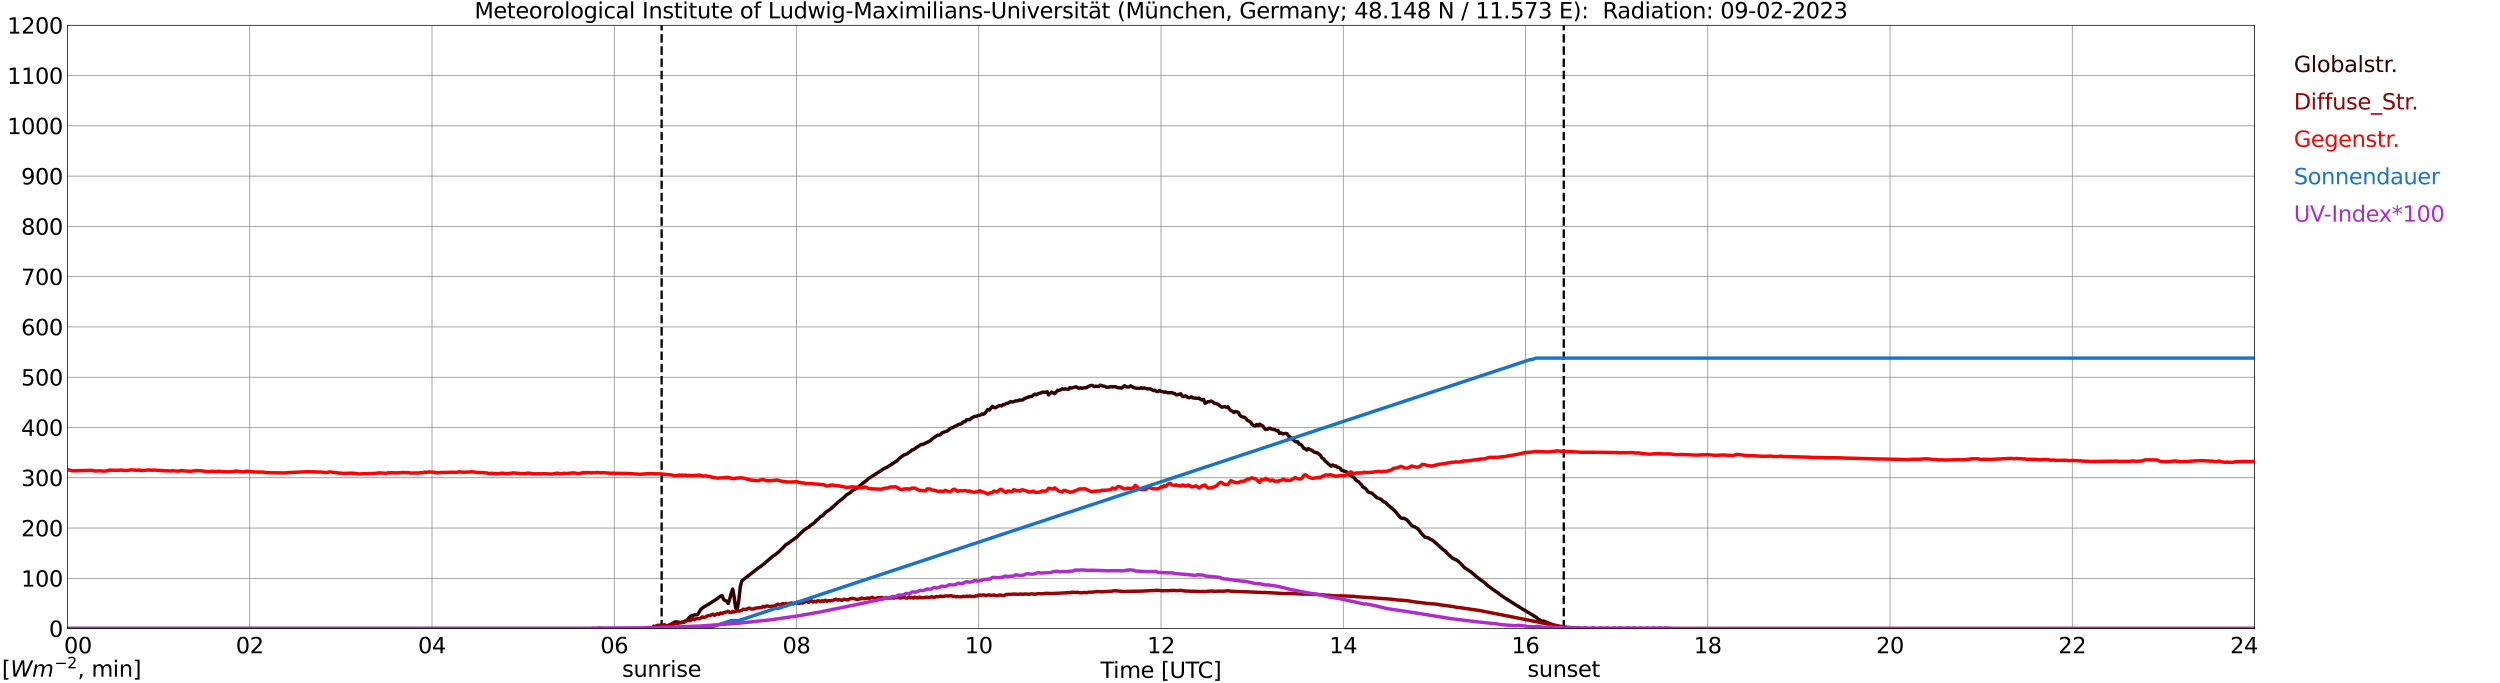 <?xml version="1.0" encoding="utf-8" standalone="no"?>
<!DOCTYPE svg PUBLIC "-//W3C//DTD SVG 1.1//EN"
  "http://www.w3.org/Graphics/SVG/1.1/DTD/svg11.dtd">
<svg xmlns:xlink="http://www.w3.org/1999/xlink" width="1085.4pt" height="296.64pt" viewBox="0 0 1085.4 296.64" xmlns="http://www.w3.org/2000/svg" version="1.1">
 <defs>
  <style type="text/css">*{stroke-linejoin: round; stroke-linecap: butt}</style>
 </defs>
 <g id="figure_1">
  <g id="patch_1">
   <path d="M 0 296.64 
L 1085.4 296.64 
L 1085.4 0 
L 0 0 
z
" style="fill: #ffffff"/>
  </g>
  <g id="axes_1">
   <g id="patch_2">
    <path d="M 29.306 272.909 
L 978.814 272.909 
L 978.814 10.976 
L 29.306 10.976 
z
" style="fill: #ffffff"/>
   </g>
   <g id="patch_3">
    <path d="M 978.814 272.909 
L 978.814 272.909 
L 978.814 10.976 
L 978.814 10.976 
z
" clip-path="url(#p95ca311ded)" style="fill: #d3d3d3; opacity: 0.25; stroke: #d3d3d3; stroke-linejoin: miter"/>
   </g>
   <g id="matplotlib.axis_1">
    <g id="xtick_1">
     <g id="line2d_1">
      <path d="M 29.306 272.909 
L 29.306 10.976 
" clip-path="url(#p95ca311ded)" style="fill: none; stroke: #808080; stroke-width: 0.3; stroke-linecap: square"/>
     </g>
     <g id="line2d_2"/>
     <g id="text_1">
      <!--    00 -->
      <g transform="translate(18.733 283.627) scale(0.095 -0.095)">
       <defs>
        <path id="DejaVuSans-20" transform="scale(0.016)"/>
        <path id="DejaVuSans-30" d="M 2034 4250 
Q 1547 4250 1301 3770 
Q 1056 3291 1056 2328 
Q 1056 1369 1301 889 
Q 1547 409 2034 409 
Q 2525 409 2770 889 
Q 3016 1369 3016 2328 
Q 3016 3291 2770 3770 
Q 2525 4250 2034 4250 
z
M 2034 4750 
Q 2819 4750 3233 4129 
Q 3647 3509 3647 2328 
Q 3647 1150 3233 529 
Q 2819 -91 2034 -91 
Q 1250 -91 836 529 
Q 422 1150 422 2328 
Q 422 3509 836 4129 
Q 1250 4750 2034 4750 
z
" transform="scale(0.016)"/>
       </defs>
       <use xlink:href="#DejaVuSans-20"/>
       <use xlink:href="#DejaVuSans-20" transform="translate(31.787 0)"/>
       <use xlink:href="#DejaVuSans-20" transform="translate(63.574 0)"/>
       <use xlink:href="#DejaVuSans-30" transform="translate(95.361 0)"/>
       <use xlink:href="#DejaVuSans-30" transform="translate(158.984 0)"/>
      </g>
     </g>
    </g>
    <g id="xtick_2">
     <g id="line2d_3">
      <path d="M 108.431 272.909 
L 108.431 10.976 
" clip-path="url(#p95ca311ded)" style="fill: none; stroke: #808080; stroke-width: 0.3; stroke-linecap: square"/>
     </g>
     <g id="line2d_4"/>
     <g id="text_2">
      <!-- 02 -->
      <g transform="translate(102.387 283.627) scale(0.095 -0.095)">
       <defs>
        <path id="DejaVuSans-32" d="M 1228 531 
L 3431 531 
L 3431 0 
L 469 0 
L 469 531 
Q 828 903 1448 1529 
Q 2069 2156 2228 2338 
Q 2531 2678 2651 2914 
Q 2772 3150 2772 3378 
Q 2772 3750 2511 3984 
Q 2250 4219 1831 4219 
Q 1534 4219 1204 4116 
Q 875 4013 500 3803 
L 500 4441 
Q 881 4594 1212 4672 
Q 1544 4750 1819 4750 
Q 2544 4750 2975 4387 
Q 3406 4025 3406 3419 
Q 3406 3131 3298 2873 
Q 3191 2616 2906 2266 
Q 2828 2175 2409 1742 
Q 1991 1309 1228 531 
z
" transform="scale(0.016)"/>
       </defs>
       <use xlink:href="#DejaVuSans-30"/>
       <use xlink:href="#DejaVuSans-32" transform="translate(63.623 0)"/>
      </g>
     </g>
    </g>
    <g id="xtick_3">
     <g id="line2d_5">
      <path d="M 187.557 272.909 
L 187.557 10.976 
" clip-path="url(#p95ca311ded)" style="fill: none; stroke: #808080; stroke-width: 0.3; stroke-linecap: square"/>
     </g>
     <g id="line2d_6"/>
     <g id="text_3">
      <!-- 04 -->
      <g transform="translate(181.513 283.627) scale(0.095 -0.095)">
       <defs>
        <path id="DejaVuSans-34" d="M 2419 4116 
L 825 1625 
L 2419 1625 
L 2419 4116 
z
M 2253 4666 
L 3047 4666 
L 3047 1625 
L 3713 1625 
L 3713 1100 
L 3047 1100 
L 3047 0 
L 2419 0 
L 2419 1100 
L 313 1100 
L 313 1709 
L 2253 4666 
z
" transform="scale(0.016)"/>
       </defs>
       <use xlink:href="#DejaVuSans-30"/>
       <use xlink:href="#DejaVuSans-34" transform="translate(63.623 0)"/>
      </g>
     </g>
    </g>
    <g id="xtick_4">
     <g id="line2d_7">
      <path d="M 266.683 272.909 
L 266.683 10.976 
" clip-path="url(#p95ca311ded)" style="fill: none; stroke: #808080; stroke-width: 0.3; stroke-linecap: square"/>
     </g>
     <g id="line2d_8"/>
     <g id="text_4">
      <!-- 06 -->
      <g transform="translate(260.638 283.627) scale(0.095 -0.095)">
       <defs>
        <path id="DejaVuSans-36" d="M 2113 2584 
Q 1688 2584 1439 2293 
Q 1191 2003 1191 1497 
Q 1191 994 1439 701 
Q 1688 409 2113 409 
Q 2538 409 2786 701 
Q 3034 994 3034 1497 
Q 3034 2003 2786 2293 
Q 2538 2584 2113 2584 
z
M 3366 4563 
L 3366 3988 
Q 3128 4100 2886 4159 
Q 2644 4219 2406 4219 
Q 1781 4219 1451 3797 
Q 1122 3375 1075 2522 
Q 1259 2794 1537 2939 
Q 1816 3084 2150 3084 
Q 2853 3084 3261 2657 
Q 3669 2231 3669 1497 
Q 3669 778 3244 343 
Q 2819 -91 2113 -91 
Q 1303 -91 875 529 
Q 447 1150 447 2328 
Q 447 3434 972 4092 
Q 1497 4750 2381 4750 
Q 2619 4750 2861 4703 
Q 3103 4656 3366 4563 
z
" transform="scale(0.016)"/>
       </defs>
       <use xlink:href="#DejaVuSans-30"/>
       <use xlink:href="#DejaVuSans-36" transform="translate(63.623 0)"/>
      </g>
     </g>
    </g>
    <g id="xtick_5">
     <g id="line2d_9">
      <path d="M 345.808 272.909 
L 345.808 10.976 
" clip-path="url(#p95ca311ded)" style="fill: none; stroke: #808080; stroke-width: 0.3; stroke-linecap: square"/>
     </g>
     <g id="line2d_10"/>
     <g id="text_5">
      <!-- 08 -->
      <g transform="translate(339.764 283.627) scale(0.095 -0.095)">
       <defs>
        <path id="DejaVuSans-38" d="M 2034 2216 
Q 1584 2216 1326 1975 
Q 1069 1734 1069 1313 
Q 1069 891 1326 650 
Q 1584 409 2034 409 
Q 2484 409 2743 651 
Q 3003 894 3003 1313 
Q 3003 1734 2745 1975 
Q 2488 2216 2034 2216 
z
M 1403 2484 
Q 997 2584 770 2862 
Q 544 3141 544 3541 
Q 544 4100 942 4425 
Q 1341 4750 2034 4750 
Q 2731 4750 3128 4425 
Q 3525 4100 3525 3541 
Q 3525 3141 3298 2862 
Q 3072 2584 2669 2484 
Q 3125 2378 3379 2068 
Q 3634 1759 3634 1313 
Q 3634 634 3220 271 
Q 2806 -91 2034 -91 
Q 1263 -91 848 271 
Q 434 634 434 1313 
Q 434 1759 690 2068 
Q 947 2378 1403 2484 
z
M 1172 3481 
Q 1172 3119 1398 2916 
Q 1625 2713 2034 2713 
Q 2441 2713 2670 2916 
Q 2900 3119 2900 3481 
Q 2900 3844 2670 4047 
Q 2441 4250 2034 4250 
Q 1625 4250 1398 4047 
Q 1172 3844 1172 3481 
z
" transform="scale(0.016)"/>
       </defs>
       <use xlink:href="#DejaVuSans-30"/>
       <use xlink:href="#DejaVuSans-38" transform="translate(63.623 0)"/>
      </g>
     </g>
    </g>
    <g id="xtick_6">
     <g id="line2d_11">
      <path d="M 424.934 272.909 
L 424.934 10.976 
" clip-path="url(#p95ca311ded)" style="fill: none; stroke: #808080; stroke-width: 0.3; stroke-linecap: square"/>
     </g>
     <g id="line2d_12"/>
     <g id="text_6">
      <!-- 10 -->
      <g transform="translate(418.89 283.627) scale(0.095 -0.095)">
       <defs>
        <path id="DejaVuSans-31" d="M 794 531 
L 1825 531 
L 1825 4091 
L 703 3866 
L 703 4441 
L 1819 4666 
L 2450 4666 
L 2450 531 
L 3481 531 
L 3481 0 
L 794 0 
L 794 531 
z
" transform="scale(0.016)"/>
       </defs>
       <use xlink:href="#DejaVuSans-31"/>
       <use xlink:href="#DejaVuSans-30" transform="translate(63.623 0)"/>
      </g>
     </g>
    </g>
    <g id="xtick_7">
     <g id="line2d_13">
      <path d="M 504.06 272.909 
L 504.06 10.976 
" clip-path="url(#p95ca311ded)" style="fill: none; stroke: #808080; stroke-width: 0.3; stroke-linecap: square"/>
     </g>
     <g id="line2d_14"/>
     <g id="text_7">
      <!-- 12 -->
      <g transform="translate(498.015 283.627) scale(0.095 -0.095)">
       <use xlink:href="#DejaVuSans-31"/>
       <use xlink:href="#DejaVuSans-32" transform="translate(63.623 0)"/>
      </g>
     </g>
    </g>
    <g id="xtick_8">
     <g id="line2d_15">
      <path d="M 583.185 272.909 
L 583.185 10.976 
" clip-path="url(#p95ca311ded)" style="fill: none; stroke: #808080; stroke-width: 0.3; stroke-linecap: square"/>
     </g>
     <g id="line2d_16"/>
     <g id="text_8">
      <!-- 14 -->
      <g transform="translate(577.141 283.627) scale(0.095 -0.095)">
       <use xlink:href="#DejaVuSans-31"/>
       <use xlink:href="#DejaVuSans-34" transform="translate(63.623 0)"/>
      </g>
     </g>
    </g>
    <g id="xtick_9">
     <g id="line2d_17">
      <path d="M 662.311 272.909 
L 662.311 10.976 
" clip-path="url(#p95ca311ded)" style="fill: none; stroke: #808080; stroke-width: 0.3; stroke-linecap: square"/>
     </g>
     <g id="line2d_18"/>
     <g id="text_9">
      <!-- 16 -->
      <g transform="translate(656.267 283.627) scale(0.095 -0.095)">
       <use xlink:href="#DejaVuSans-31"/>
       <use xlink:href="#DejaVuSans-36" transform="translate(63.623 0)"/>
      </g>
     </g>
    </g>
    <g id="xtick_10">
     <g id="line2d_19">
      <path d="M 741.437 272.909 
L 741.437 10.976 
" clip-path="url(#p95ca311ded)" style="fill: none; stroke: #808080; stroke-width: 0.3; stroke-linecap: square"/>
     </g>
     <g id="line2d_20"/>
     <g id="text_10">
      <!-- 18 -->
      <g transform="translate(735.392 283.627) scale(0.095 -0.095)">
       <use xlink:href="#DejaVuSans-31"/>
       <use xlink:href="#DejaVuSans-38" transform="translate(63.623 0)"/>
      </g>
     </g>
    </g>
    <g id="xtick_11">
     <g id="line2d_21">
      <path d="M 820.562 272.909 
L 820.562 10.976 
" clip-path="url(#p95ca311ded)" style="fill: none; stroke: #808080; stroke-width: 0.3; stroke-linecap: square"/>
     </g>
     <g id="line2d_22"/>
     <g id="text_11">
      <!-- 20 -->
      <g transform="translate(814.518 283.627) scale(0.095 -0.095)">
       <use xlink:href="#DejaVuSans-32"/>
       <use xlink:href="#DejaVuSans-30" transform="translate(63.623 0)"/>
      </g>
     </g>
    </g>
    <g id="xtick_12">
     <g id="line2d_23">
      <path d="M 899.688 272.909 
L 899.688 10.976 
" clip-path="url(#p95ca311ded)" style="fill: none; stroke: #808080; stroke-width: 0.3; stroke-linecap: square"/>
     </g>
     <g id="line2d_24"/>
     <g id="text_12">
      <!-- 22 -->
      <g transform="translate(893.644 283.627) scale(0.095 -0.095)">
       <use xlink:href="#DejaVuSans-32"/>
       <use xlink:href="#DejaVuSans-32" transform="translate(63.623 0)"/>
      </g>
     </g>
    </g>
    <g id="xtick_13">
     <g id="line2d_25">
      <path d="M 978.814 272.909 
L 978.814 10.976 
" clip-path="url(#p95ca311ded)" style="fill: none; stroke: #808080; stroke-width: 0.3; stroke-linecap: square"/>
     </g>
     <g id="line2d_26"/>
     <g id="text_13">
      <!-- 24    -->
      <g transform="translate(968.241 283.627) scale(0.095 -0.095)">
       <use xlink:href="#DejaVuSans-32"/>
       <use xlink:href="#DejaVuSans-34" transform="translate(63.623 0)"/>
       <use xlink:href="#DejaVuSans-20" transform="translate(127.246 0)"/>
       <use xlink:href="#DejaVuSans-20" transform="translate(159.033 0)"/>
       <use xlink:href="#DejaVuSans-20" transform="translate(190.82 0)"/>
      </g>
     </g>
    </g>
    <g id="text_14">
     <!-- Time [UTC] -->
     <g transform="translate(477.806 294.322) scale(0.095 -0.095)">
      <defs>
       <path id="DejaVuSans-54" d="M -19 4666 
L 3928 4666 
L 3928 4134 
L 2272 4134 
L 2272 0 
L 1638 0 
L 1638 4134 
L -19 4134 
L -19 4666 
z
" transform="scale(0.016)"/>
       <path id="DejaVuSans-69" d="M 603 3500 
L 1178 3500 
L 1178 0 
L 603 0 
L 603 3500 
z
M 603 4863 
L 1178 4863 
L 1178 4134 
L 603 4134 
L 603 4863 
z
" transform="scale(0.016)"/>
       <path id="DejaVuSans-6d" d="M 3328 2828 
Q 3544 3216 3844 3400 
Q 4144 3584 4550 3584 
Q 5097 3584 5394 3201 
Q 5691 2819 5691 2113 
L 5691 0 
L 5113 0 
L 5113 2094 
Q 5113 2597 4934 2840 
Q 4756 3084 4391 3084 
Q 3944 3084 3684 2787 
Q 3425 2491 3425 1978 
L 3425 0 
L 2847 0 
L 2847 2094 
Q 2847 2600 2669 2842 
Q 2491 3084 2119 3084 
Q 1678 3084 1418 2786 
Q 1159 2488 1159 1978 
L 1159 0 
L 581 0 
L 581 3500 
L 1159 3500 
L 1159 2956 
Q 1356 3278 1631 3431 
Q 1906 3584 2284 3584 
Q 2666 3584 2933 3390 
Q 3200 3197 3328 2828 
z
" transform="scale(0.016)"/>
       <path id="DejaVuSans-65" d="M 3597 1894 
L 3597 1613 
L 953 1613 
Q 991 1019 1311 708 
Q 1631 397 2203 397 
Q 2534 397 2845 478 
Q 3156 559 3463 722 
L 3463 178 
Q 3153 47 2828 -22 
Q 2503 -91 2169 -91 
Q 1331 -91 842 396 
Q 353 884 353 1716 
Q 353 2575 817 3079 
Q 1281 3584 2069 3584 
Q 2775 3584 3186 3129 
Q 3597 2675 3597 1894 
z
M 3022 2063 
Q 3016 2534 2758 2815 
Q 2500 3097 2075 3097 
Q 1594 3097 1305 2825 
Q 1016 2553 972 2059 
L 3022 2063 
z
" transform="scale(0.016)"/>
       <path id="DejaVuSans-5b" d="M 550 4863 
L 1875 4863 
L 1875 4416 
L 1125 4416 
L 1125 -397 
L 1875 -397 
L 1875 -844 
L 550 -844 
L 550 4863 
z
" transform="scale(0.016)"/>
       <path id="DejaVuSans-55" d="M 556 4666 
L 1191 4666 
L 1191 1831 
Q 1191 1081 1462 751 
Q 1734 422 2344 422 
Q 2950 422 3222 751 
Q 3494 1081 3494 1831 
L 3494 4666 
L 4128 4666 
L 4128 1753 
Q 4128 841 3676 375 
Q 3225 -91 2344 -91 
Q 1459 -91 1007 375 
Q 556 841 556 1753 
L 556 4666 
z
" transform="scale(0.016)"/>
       <path id="DejaVuSans-43" d="M 4122 4306 
L 4122 3641 
Q 3803 3938 3442 4084 
Q 3081 4231 2675 4231 
Q 1875 4231 1450 3742 
Q 1025 3253 1025 2328 
Q 1025 1406 1450 917 
Q 1875 428 2675 428 
Q 3081 428 3442 575 
Q 3803 722 4122 1019 
L 4122 359 
Q 3791 134 3420 21 
Q 3050 -91 2638 -91 
Q 1578 -91 968 557 
Q 359 1206 359 2328 
Q 359 3453 968 4101 
Q 1578 4750 2638 4750 
Q 3056 4750 3426 4639 
Q 3797 4528 4122 4306 
z
" transform="scale(0.016)"/>
       <path id="DejaVuSans-5d" d="M 1947 4863 
L 1947 -844 
L 622 -844 
L 622 -397 
L 1369 -397 
L 1369 4416 
L 622 4416 
L 622 4863 
L 1947 4863 
z
" transform="scale(0.016)"/>
      </defs>
      <use xlink:href="#DejaVuSans-54"/>
      <use xlink:href="#DejaVuSans-69" transform="translate(57.959 0)"/>
      <use xlink:href="#DejaVuSans-6d" transform="translate(85.742 0)"/>
      <use xlink:href="#DejaVuSans-65" transform="translate(183.154 0)"/>
      <use xlink:href="#DejaVuSans-20" transform="translate(244.678 0)"/>
      <use xlink:href="#DejaVuSans-5b" transform="translate(276.465 0)"/>
      <use xlink:href="#DejaVuSans-55" transform="translate(315.479 0)"/>
      <use xlink:href="#DejaVuSans-54" transform="translate(388.672 0)"/>
      <use xlink:href="#DejaVuSans-43" transform="translate(443.881 0)"/>
      <use xlink:href="#DejaVuSans-5d" transform="translate(513.705 0)"/>
     </g>
    </g>
   </g>
   <g id="matplotlib.axis_2">
    <g id="ytick_1">
     <g id="line2d_27">
      <path d="M 29.306 272.909 
L 978.814 272.909 
" clip-path="url(#p95ca311ded)" style="fill: none; stroke: #808080; stroke-width: 0.3; stroke-linecap: square"/>
     </g>
     <g id="line2d_28"/>
     <g id="text_15">
      <!-- 0 -->
      <g transform="translate(21.261 276.518) scale(0.095 -0.095)">
       <use xlink:href="#DejaVuSans-30"/>
      </g>
     </g>
    </g>
    <g id="ytick_2">
     <g id="line2d_29">
      <path d="M 29.306 251.081 
L 978.814 251.081 
" clip-path="url(#p95ca311ded)" style="fill: none; stroke: #808080; stroke-width: 0.3; stroke-linecap: square"/>
     </g>
     <g id="line2d_30"/>
     <g id="text_16">
      <!-- 100 -->
      <g transform="translate(9.173 254.69) scale(0.095 -0.095)">
       <use xlink:href="#DejaVuSans-31"/>
       <use xlink:href="#DejaVuSans-30" transform="translate(63.623 0)"/>
       <use xlink:href="#DejaVuSans-30" transform="translate(127.246 0)"/>
      </g>
     </g>
    </g>
    <g id="ytick_3">
     <g id="line2d_31">
      <path d="M 29.306 229.253 
L 978.814 229.253 
" clip-path="url(#p95ca311ded)" style="fill: none; stroke: #808080; stroke-width: 0.3; stroke-linecap: square"/>
     </g>
     <g id="line2d_32"/>
     <g id="text_17">
      <!-- 200 -->
      <g transform="translate(9.173 232.863) scale(0.095 -0.095)">
       <use xlink:href="#DejaVuSans-32"/>
       <use xlink:href="#DejaVuSans-30" transform="translate(63.623 0)"/>
       <use xlink:href="#DejaVuSans-30" transform="translate(127.246 0)"/>
      </g>
     </g>
    </g>
    <g id="ytick_4">
     <g id="line2d_33">
      <path d="M 29.306 207.426 
L 978.814 207.426 
" clip-path="url(#p95ca311ded)" style="fill: none; stroke: #808080; stroke-width: 0.3; stroke-linecap: square"/>
     </g>
     <g id="line2d_34"/>
     <g id="text_18">
      <!-- 300 -->
      <g transform="translate(9.173 211.035) scale(0.095 -0.095)">
       <defs>
        <path id="DejaVuSans-33" d="M 2597 2516 
Q 3050 2419 3304 2112 
Q 3559 1806 3559 1356 
Q 3559 666 3084 287 
Q 2609 -91 1734 -91 
Q 1441 -91 1130 -33 
Q 819 25 488 141 
L 488 750 
Q 750 597 1062 519 
Q 1375 441 1716 441 
Q 2309 441 2620 675 
Q 2931 909 2931 1356 
Q 2931 1769 2642 2001 
Q 2353 2234 1838 2234 
L 1294 2234 
L 1294 2753 
L 1863 2753 
Q 2328 2753 2575 2939 
Q 2822 3125 2822 3475 
Q 2822 3834 2567 4026 
Q 2313 4219 1838 4219 
Q 1578 4219 1281 4162 
Q 984 4106 628 3988 
L 628 4550 
Q 988 4650 1302 4700 
Q 1616 4750 1894 4750 
Q 2613 4750 3031 4423 
Q 3450 4097 3450 3541 
Q 3450 3153 3228 2886 
Q 3006 2619 2597 2516 
z
" transform="scale(0.016)"/>
       </defs>
       <use xlink:href="#DejaVuSans-33"/>
       <use xlink:href="#DejaVuSans-30" transform="translate(63.623 0)"/>
       <use xlink:href="#DejaVuSans-30" transform="translate(127.246 0)"/>
      </g>
     </g>
    </g>
    <g id="ytick_5">
     <g id="line2d_35">
      <path d="M 29.306 185.598 
L 978.814 185.598 
" clip-path="url(#p95ca311ded)" style="fill: none; stroke: #808080; stroke-width: 0.3; stroke-linecap: square"/>
     </g>
     <g id="line2d_36"/>
     <g id="text_19">
      <!-- 400 -->
      <g transform="translate(9.173 189.207) scale(0.095 -0.095)">
       <use xlink:href="#DejaVuSans-34"/>
       <use xlink:href="#DejaVuSans-30" transform="translate(63.623 0)"/>
       <use xlink:href="#DejaVuSans-30" transform="translate(127.246 0)"/>
      </g>
     </g>
    </g>
    <g id="ytick_6">
     <g id="line2d_37">
      <path d="M 29.306 163.77 
L 978.814 163.77 
" clip-path="url(#p95ca311ded)" style="fill: none; stroke: #808080; stroke-width: 0.3; stroke-linecap: square"/>
     </g>
     <g id="line2d_38"/>
     <g id="text_20">
      <!-- 500 -->
      <g transform="translate(9.173 167.379) scale(0.095 -0.095)">
       <defs>
        <path id="DejaVuSans-35" d="M 691 4666 
L 3169 4666 
L 3169 4134 
L 1269 4134 
L 1269 2991 
Q 1406 3038 1543 3061 
Q 1681 3084 1819 3084 
Q 2600 3084 3056 2656 
Q 3513 2228 3513 1497 
Q 3513 744 3044 326 
Q 2575 -91 1722 -91 
Q 1428 -91 1123 -41 
Q 819 9 494 109 
L 494 744 
Q 775 591 1075 516 
Q 1375 441 1709 441 
Q 2250 441 2565 725 
Q 2881 1009 2881 1497 
Q 2881 1984 2565 2268 
Q 2250 2553 1709 2553 
Q 1456 2553 1204 2497 
Q 953 2441 691 2322 
L 691 4666 
z
" transform="scale(0.016)"/>
       </defs>
       <use xlink:href="#DejaVuSans-35"/>
       <use xlink:href="#DejaVuSans-30" transform="translate(63.623 0)"/>
       <use xlink:href="#DejaVuSans-30" transform="translate(127.246 0)"/>
      </g>
     </g>
    </g>
    <g id="ytick_7">
     <g id="line2d_39">
      <path d="M 29.306 141.942 
L 978.814 141.942 
" clip-path="url(#p95ca311ded)" style="fill: none; stroke: #808080; stroke-width: 0.3; stroke-linecap: square"/>
     </g>
     <g id="line2d_40"/>
     <g id="text_21">
      <!-- 600 -->
      <g transform="translate(9.173 145.551) scale(0.095 -0.095)">
       <use xlink:href="#DejaVuSans-36"/>
       <use xlink:href="#DejaVuSans-30" transform="translate(63.623 0)"/>
       <use xlink:href="#DejaVuSans-30" transform="translate(127.246 0)"/>
      </g>
     </g>
    </g>
    <g id="ytick_8">
     <g id="line2d_41">
      <path d="M 29.306 120.114 
L 978.814 120.114 
" clip-path="url(#p95ca311ded)" style="fill: none; stroke: #808080; stroke-width: 0.3; stroke-linecap: square"/>
     </g>
     <g id="line2d_42"/>
     <g id="text_22">
      <!-- 700 -->
      <g transform="translate(9.173 123.724) scale(0.095 -0.095)">
       <defs>
        <path id="DejaVuSans-37" d="M 525 4666 
L 3525 4666 
L 3525 4397 
L 1831 0 
L 1172 0 
L 2766 4134 
L 525 4134 
L 525 4666 
z
" transform="scale(0.016)"/>
       </defs>
       <use xlink:href="#DejaVuSans-37"/>
       <use xlink:href="#DejaVuSans-30" transform="translate(63.623 0)"/>
       <use xlink:href="#DejaVuSans-30" transform="translate(127.246 0)"/>
      </g>
     </g>
    </g>
    <g id="ytick_9">
     <g id="line2d_43">
      <path d="M 29.306 98.287 
L 978.814 98.287 
" clip-path="url(#p95ca311ded)" style="fill: none; stroke: #808080; stroke-width: 0.3; stroke-linecap: square"/>
     </g>
     <g id="line2d_44"/>
     <g id="text_23">
      <!-- 800 -->
      <g transform="translate(9.173 101.896) scale(0.095 -0.095)">
       <use xlink:href="#DejaVuSans-38"/>
       <use xlink:href="#DejaVuSans-30" transform="translate(63.623 0)"/>
       <use xlink:href="#DejaVuSans-30" transform="translate(127.246 0)"/>
      </g>
     </g>
    </g>
    <g id="ytick_10">
     <g id="line2d_45">
      <path d="M 29.306 76.459 
L 978.814 76.459 
" clip-path="url(#p95ca311ded)" style="fill: none; stroke: #808080; stroke-width: 0.3; stroke-linecap: square"/>
     </g>
     <g id="line2d_46"/>
     <g id="text_24">
      <!-- 900 -->
      <g transform="translate(9.173 80.068) scale(0.095 -0.095)">
       <defs>
        <path id="DejaVuSans-39" d="M 703 97 
L 703 672 
Q 941 559 1184 500 
Q 1428 441 1663 441 
Q 2288 441 2617 861 
Q 2947 1281 2994 2138 
Q 2813 1869 2534 1725 
Q 2256 1581 1919 1581 
Q 1219 1581 811 2004 
Q 403 2428 403 3163 
Q 403 3881 828 4315 
Q 1253 4750 1959 4750 
Q 2769 4750 3195 4129 
Q 3622 3509 3622 2328 
Q 3622 1225 3098 567 
Q 2575 -91 1691 -91 
Q 1453 -91 1209 -44 
Q 966 3 703 97 
z
M 1959 2075 
Q 2384 2075 2632 2365 
Q 2881 2656 2881 3163 
Q 2881 3666 2632 3958 
Q 2384 4250 1959 4250 
Q 1534 4250 1286 3958 
Q 1038 3666 1038 3163 
Q 1038 2656 1286 2365 
Q 1534 2075 1959 2075 
z
" transform="scale(0.016)"/>
       </defs>
       <use xlink:href="#DejaVuSans-39"/>
       <use xlink:href="#DejaVuSans-30" transform="translate(63.623 0)"/>
       <use xlink:href="#DejaVuSans-30" transform="translate(127.246 0)"/>
      </g>
     </g>
    </g>
    <g id="ytick_11">
     <g id="line2d_47">
      <path d="M 29.306 54.631 
L 978.814 54.631 
" clip-path="url(#p95ca311ded)" style="fill: none; stroke: #808080; stroke-width: 0.3; stroke-linecap: square"/>
     </g>
     <g id="line2d_48"/>
     <g id="text_25">
      <!-- 1000 -->
      <g transform="translate(3.128 58.24) scale(0.095 -0.095)">
       <use xlink:href="#DejaVuSans-31"/>
       <use xlink:href="#DejaVuSans-30" transform="translate(63.623 0)"/>
       <use xlink:href="#DejaVuSans-30" transform="translate(127.246 0)"/>
       <use xlink:href="#DejaVuSans-30" transform="translate(190.869 0)"/>
      </g>
     </g>
    </g>
    <g id="ytick_12">
     <g id="line2d_49">
      <path d="M 29.306 32.803 
L 978.814 32.803 
" clip-path="url(#p95ca311ded)" style="fill: none; stroke: #808080; stroke-width: 0.3; stroke-linecap: square"/>
     </g>
     <g id="line2d_50"/>
     <g id="text_26">
      <!-- 1100 -->
      <g transform="translate(3.128 36.413) scale(0.095 -0.095)">
       <use xlink:href="#DejaVuSans-31"/>
       <use xlink:href="#DejaVuSans-31" transform="translate(63.623 0)"/>
       <use xlink:href="#DejaVuSans-30" transform="translate(127.246 0)"/>
       <use xlink:href="#DejaVuSans-30" transform="translate(190.869 0)"/>
      </g>
     </g>
    </g>
    <g id="ytick_13">
     <g id="line2d_51">
      <path d="M 29.306 10.976 
L 978.814 10.976 
" clip-path="url(#p95ca311ded)" style="fill: none; stroke: #808080; stroke-width: 0.3; stroke-linecap: square"/>
     </g>
     <g id="line2d_52"/>
     <g id="text_27">
      <!-- 1200 -->
      <g transform="translate(3.128 14.585) scale(0.095 -0.095)">
       <use xlink:href="#DejaVuSans-31"/>
       <use xlink:href="#DejaVuSans-32" transform="translate(63.623 0)"/>
       <use xlink:href="#DejaVuSans-30" transform="translate(127.246 0)"/>
       <use xlink:href="#DejaVuSans-30" transform="translate(190.869 0)"/>
      </g>
     </g>
    </g>
   </g>
   <g id="line2d_53">
    <path d="M 287.255 272.909 
L 287.255 10.976 
" clip-path="url(#p95ca311ded)" style="fill: none; stroke-dasharray: 3.7,1.6; stroke-dashoffset: 0; stroke: #000000"/>
   </g>
   <g id="line2d_54">
    <path d="M 678.927 272.909 
L 678.927 10.976 
" clip-path="url(#p95ca311ded)" style="fill: none; stroke-dasharray: 3.7,1.6; stroke-dashoffset: 0; stroke: #000000"/>
   </g>
   <g id="line2d_55">
    <path d="M 29.306 272.909 
L 279.211 272.909 
L 280.53 272.776 
L 282.508 272.743 
L 283.827 272.522 
L 284.486 272.59 
L 286.464 272.387 
L 289.761 271.798 
L 293.058 270.058 
L 293.717 269.958 
L 295.036 270.261 
L 295.696 270.244 
L 297.674 269.787 
L 298.333 269.231 
L 299.652 267.644 
L 300.311 267.306 
L 301.63 266.952 
L 302.289 266.935 
L 302.949 266.732 
L 304.267 264.538 
L 305.586 263.508 
L 307.564 262.377 
L 311.521 259.845 
L 312.839 258.799 
L 313.499 258.561 
L 314.158 260.216 
L 314.818 260.74 
L 315.477 260.958 
L 316.136 262.039 
L 316.796 260.166 
L 317.455 257.651 
L 318.114 255.759 
L 318.774 259.356 
L 319.433 264.149 
L 320.093 264.42 
L 320.752 260.655 
L 321.411 254.731 
L 322.071 252.181 
L 323.39 251.133 
L 329.324 246.526 
L 330.643 245.648 
L 332.621 243.994 
L 334.599 242.271 
L 335.918 241.191 
L 336.577 240.853 
L 338.555 239.183 
L 341.193 236.48 
L 341.852 236.144 
L 345.149 233.713 
L 345.808 233.291 
L 347.787 231.316 
L 349.105 230.168 
L 350.424 229.223 
L 351.083 228.867 
L 351.743 228.21 
L 353.721 226.841 
L 354.38 225.964 
L 355.04 225.525 
L 356.359 224.259 
L 357.018 223.956 
L 357.677 223.364 
L 358.337 222.519 
L 359.655 221.642 
L 360.315 221.203 
L 364.93 217.117 
L 366.249 216.122 
L 367.568 214.823 
L 368.887 214.063 
L 370.206 212.93 
L 372.184 211.817 
L 373.502 210.719 
L 376.14 208.626 
L 377.459 207.513 
L 379.437 206.28 
L 384.053 203.291 
L 384.712 203.073 
L 386.69 201.857 
L 388.668 200.541 
L 389.328 200.118 
L 390.646 198.852 
L 391.965 197.874 
L 392.624 197.45 
L 393.284 197.265 
L 393.943 196.961 
L 394.603 196.405 
L 395.262 196.066 
L 395.921 195.357 
L 396.581 195.239 
L 398.559 193.822 
L 399.218 193.517 
L 399.878 192.96 
L 400.537 192.943 
L 401.196 192.725 
L 403.834 191.391 
L 405.153 190.225 
L 407.131 188.909 
L 407.79 188.926 
L 408.45 188.555 
L 409.109 187.879 
L 410.428 187.39 
L 411.087 187.187 
L 411.746 186.781 
L 412.406 186.141 
L 413.065 185.803 
L 413.725 185.635 
L 414.384 185.194 
L 415.043 184.925 
L 416.362 184.181 
L 417.022 184.166 
L 417.681 183.795 
L 418.34 183.118 
L 419 183.068 
L 419.659 182.258 
L 420.318 182.156 
L 420.978 182.241 
L 421.637 181.616 
L 422.956 180.857 
L 423.615 180.789 
L 424.934 180.333 
L 425.593 180.265 
L 426.253 179.709 
L 426.912 179.877 
L 427.572 179.438 
L 428.89 177.768 
L 429.55 178.037 
L 430.869 176.434 
L 431.528 176.941 
L 432.187 177.009 
L 433.506 176.249 
L 434.165 176.079 
L 434.825 176.231 
L 435.484 175.69 
L 436.144 175.675 
L 436.803 175.184 
L 437.462 175.134 
L 438.781 174.341 
L 439.44 174.542 
L 440.1 174.424 
L 440.759 174.103 
L 442.078 173.985 
L 442.737 173.647 
L 443.397 173.715 
L 444.056 173.632 
L 444.716 173.09 
L 446.694 172.298 
L 448.012 172.06 
L 448.672 171.488 
L 449.331 171.1 
L 449.991 171.403 
L 450.65 170.964 
L 451.969 170.576 
L 452.628 170.238 
L 453.947 170.373 
L 454.606 170.069 
L 455.266 171.471 
L 456.584 170.238 
L 457.903 170.897 
L 459.222 169.445 
L 459.881 169.528 
L 461.2 168.803 
L 461.859 168.989 
L 462.519 168.854 
L 463.838 169.074 
L 464.497 168.297 
L 465.156 168.5 
L 466.475 168.127 
L 467.134 167.926 
L 468.453 168.633 
L 469.113 168.347 
L 469.772 168.618 
L 470.431 168.397 
L 471.75 168.297 
L 472.409 167.823 
L 473.728 167.302 
L 474.388 167.402 
L 475.047 167.858 
L 475.706 167.673 
L 477.025 167.808 
L 477.685 167.217 
L 478.344 167.503 
L 479.663 167.74 
L 480.322 168.094 
L 480.981 168.127 
L 481.641 168.044 
L 482.3 167.823 
L 482.96 167.959 
L 484.278 167.858 
L 484.938 168.212 
L 485.597 168.347 
L 486.256 168.365 
L 486.916 168.515 
L 488.235 167.487 
L 488.894 167.909 
L 489.553 168.026 
L 490.213 168.026 
L 490.872 167.52 
L 492.191 168.262 
L 492.85 168.483 
L 494.828 168.618 
L 495.488 168.33 
L 496.147 168.633 
L 496.807 168.448 
L 498.125 168.854 
L 499.444 168.821 
L 500.763 169.596 
L 501.422 169.395 
L 502.082 169.917 
L 502.741 170.019 
L 503.4 169.581 
L 504.06 169.917 
L 504.719 170.002 
L 505.379 170.288 
L 506.038 170.155 
L 506.697 170.458 
L 508.016 170.541 
L 508.675 170.408 
L 509.335 170.744 
L 509.994 170.847 
L 510.654 171.421 
L 511.972 171.218 
L 512.632 170.964 
L 513.291 172.027 
L 513.95 172.163 
L 514.61 171.842 
L 515.929 172.634 
L 516.588 172.669 
L 517.247 172.281 
L 517.907 172.737 
L 518.566 172.855 
L 519.226 172.855 
L 519.885 173.008 
L 520.544 172.805 
L 521.204 173.379 
L 521.863 173.665 
L 522.522 173.411 
L 523.182 175.083 
L 524.501 174.356 
L 525.16 174.424 
L 525.819 174.103 
L 526.479 174.459 
L 527.138 174.998 
L 528.457 175.369 
L 530.435 176.771 
L 531.754 176.585 
L 532.413 176.788 
L 533.073 176.603 
L 533.732 177.565 
L 534.391 178.207 
L 535.051 178.528 
L 535.71 179.135 
L 536.369 178.646 
L 537.029 178.814 
L 537.688 179.117 
L 538.348 180.3 
L 539.007 180.822 
L 539.666 181.11 
L 540.326 181.16 
L 540.985 181.717 
L 541.644 182.579 
L 542.304 182.815 
L 542.963 183.221 
L 543.623 184.334 
L 544.282 184.722 
L 544.941 184.958 
L 545.601 184.301 
L 546.26 184.79 
L 546.919 184.131 
L 547.579 184.637 
L 548.238 184.891 
L 548.898 185.903 
L 549.557 186.462 
L 550.216 186.41 
L 550.876 185.938 
L 551.535 185.903 
L 552.195 186.394 
L 553.513 186.528 
L 554.173 186.984 
L 554.832 186.883 
L 555.491 188.149 
L 556.151 187.929 
L 556.81 188.352 
L 558.129 188.167 
L 558.788 188.317 
L 559.448 189.398 
L 560.107 189.701 
L 560.766 190.461 
L 561.426 190.799 
L 562.085 191.541 
L 562.745 191.847 
L 563.404 191.795 
L 564.063 192.842 
L 564.723 192.943 
L 565.382 193.635 
L 566.042 194.615 
L 566.701 194.868 
L 567.36 195.425 
L 568.02 194.768 
L 568.679 195.206 
L 569.338 195.392 
L 570.657 196.337 
L 571.976 196.64 
L 573.295 197.671 
L 573.954 198.819 
L 574.613 199.172 
L 575.273 200.102 
L 577.251 201.807 
L 577.91 202.396 
L 578.57 201.89 
L 579.229 202.296 
L 579.889 202.263 
L 580.548 202.82 
L 581.207 202.888 
L 581.867 203.342 
L 582.526 204.254 
L 583.845 204.592 
L 584.504 204.795 
L 585.164 205.723 
L 585.823 206.297 
L 586.482 206.5 
L 587.142 207.006 
L 587.801 207.192 
L 588.46 208.155 
L 589.12 208.796 
L 589.779 209.117 
L 590.439 209.91 
L 591.098 210.501 
L 591.757 211.479 
L 592.417 211.782 
L 593.076 212.324 
L 593.736 213.336 
L 594.395 213.775 
L 595.714 214.164 
L 597.692 215.986 
L 599.67 216.831 
L 600.329 217.49 
L 600.989 217.912 
L 601.648 218.182 
L 602.307 218.957 
L 605.604 221.827 
L 607.582 224.242 
L 608.242 224.883 
L 608.901 225.086 
L 609.561 225.019 
L 610.879 225.761 
L 612.858 228.107 
L 613.517 228.513 
L 614.176 228.699 
L 615.495 229.544 
L 616.154 230.268 
L 617.473 231.99 
L 618.792 233.291 
L 619.451 233.357 
L 620.111 233.545 
L 620.77 234.016 
L 622.089 234.64 
L 626.705 238.759 
L 627.364 239.13 
L 628.683 240.652 
L 629.342 241.141 
L 630.661 242.372 
L 632.639 243.284 
L 633.958 244.483 
L 635.936 246.558 
L 638.573 248.23 
L 639.892 249.378 
L 641.211 250.527 
L 643.848 252.502 
L 644.508 252.891 
L 645.167 253.633 
L 647.805 255.658 
L 650.442 257.466 
L 651.761 258.529 
L 655.058 260.672 
L 657.036 261.921 
L 660.333 263.999 
L 666.927 267.982 
L 667.586 268.624 
L 668.905 269.451 
L 669.564 269.67 
L 670.224 269.67 
L 673.521 270.953 
L 676.158 272.034 
L 678.796 272.505 
L 682.752 272.909 
L 978.154 272.909 
L 978.154 272.909 
" clip-path="url(#p95ca311ded)" style="fill: none; stroke: #330000; stroke-width: 1.5; stroke-linecap: square"/>
   </g>
   <g id="line2d_56">
    <path d="M 29.306 272.909 
L 279.211 272.909 
L 279.87 272.728 
L 280.53 272.728 
L 281.189 272.433 
L 281.849 272.56 
L 283.167 272.601 
L 283.827 271.846 
L 284.486 271.972 
L 285.145 271.636 
L 285.805 271.427 
L 286.464 271.427 
L 287.124 271.678 
L 287.783 271.636 
L 288.442 271.173 
L 289.102 271.636 
L 289.761 271.636 
L 291.08 271.383 
L 291.739 270.964 
L 292.399 271.091 
L 293.058 270.796 
L 294.377 270.628 
L 295.036 270.418 
L 295.696 270.377 
L 296.355 270.082 
L 297.014 270.167 
L 297.674 269.41 
L 298.333 269.536 
L 298.992 269.368 
L 299.652 269.41 
L 300.311 269.076 
L 300.971 268.572 
L 301.63 269.032 
L 302.289 268.613 
L 302.949 268.486 
L 303.608 268.655 
L 304.927 267.816 
L 305.586 268.109 
L 306.246 267.941 
L 306.905 267.48 
L 307.564 267.227 
L 308.224 267.312 
L 308.883 266.893 
L 309.543 266.64 
L 310.202 267.144 
L 311.521 266.43 
L 312.18 266.766 
L 312.839 266.136 
L 313.499 266.389 
L 314.158 266.011 
L 314.818 265.885 
L 316.136 265.424 
L 316.796 265.843 
L 317.455 265.97 
L 318.114 265.424 
L 318.774 265.717 
L 319.433 265.507 
L 320.093 265.044 
L 320.752 265.339 
L 322.071 265.003 
L 322.73 264.499 
L 324.049 264.625 
L 324.708 264.165 
L 325.368 263.997 
L 326.027 264.374 
L 326.686 264.416 
L 327.346 264.333 
L 328.005 263.997 
L 330.643 263.787 
L 331.302 263.241 
L 331.961 263.575 
L 332.621 263.115 
L 333.28 263.115 
L 333.94 263.324 
L 335.258 263.156 
L 335.918 263.198 
L 336.577 263.073 
L 337.236 262.484 
L 337.896 262.316 
L 338.555 262.779 
L 339.215 262.274 
L 339.874 262.023 
L 340.533 262.528 
L 341.193 261.982 
L 341.852 262.484 
L 343.171 261.855 
L 343.83 261.814 
L 344.49 262.191 
L 345.808 261.519 
L 346.468 261.982 
L 347.127 261.938 
L 347.787 261.646 
L 348.446 261.855 
L 349.765 261.183 
L 350.424 261.224 
L 351.083 261.519 
L 351.743 260.973 
L 352.402 260.847 
L 353.062 261.392 
L 353.721 261.059 
L 354.38 261.351 
L 355.04 260.805 
L 355.699 260.932 
L 356.359 261.183 
L 357.018 260.764 
L 357.677 261.1 
L 358.337 260.596 
L 358.996 261.059 
L 359.655 260.764 
L 360.315 260.847 
L 360.974 260.679 
L 361.634 260.764 
L 362.293 260.301 
L 362.952 260.133 
L 363.612 260.554 
L 364.271 260.26 
L 364.93 260.513 
L 365.59 260.637 
L 366.249 260.177 
L 366.909 260.218 
L 368.227 260.469 
L 368.887 259.967 
L 370.206 259.799 
L 371.524 260.092 
L 372.184 260.301 
L 372.843 260.05 
L 373.502 260.05 
L 374.162 259.631 
L 374.821 259.923 
L 375.481 259.923 
L 376.799 259.631 
L 377.459 259.882 
L 378.118 259.504 
L 378.777 259.336 
L 379.437 259.755 
L 380.096 259.841 
L 381.415 259.421 
L 382.074 259.631 
L 382.734 259.336 
L 383.393 259.672 
L 384.053 259.755 
L 384.712 259.378 
L 385.371 259.755 
L 386.031 259.631 
L 386.69 259.672 
L 387.349 259.378 
L 388.009 259.714 
L 388.668 259.463 
L 389.328 259.504 
L 389.987 259.336 
L 390.646 259.587 
L 391.306 259.631 
L 391.965 259.253 
L 392.624 259.253 
L 393.284 259.631 
L 393.943 259.672 
L 394.603 259.21 
L 395.262 259.587 
L 395.921 259.336 
L 396.581 259.672 
L 397.24 259.253 
L 397.899 259.546 
L 398.559 259.631 
L 399.218 259.21 
L 399.878 259.463 
L 400.537 259.546 
L 401.856 259.295 
L 403.175 259.378 
L 403.834 259.295 
L 404.493 259.085 
L 405.153 259.336 
L 405.812 259.295 
L 406.471 258.959 
L 407.131 259.085 
L 408.45 258.791 
L 409.109 259.042 
L 410.428 258.749 
L 411.087 258.708 
L 411.746 258.791 
L 413.065 258.623 
L 413.725 258.959 
L 414.384 258.876 
L 415.043 259.127 
L 415.703 259 
L 416.362 259.127 
L 417.681 259.085 
L 418.34 258.876 
L 419 259 
L 419.659 258.791 
L 420.318 259 
L 420.978 258.749 
L 421.637 258.917 
L 422.956 259 
L 423.615 258.664 
L 424.275 258.749 
L 424.934 258.413 
L 425.593 258.33 
L 426.253 258.496 
L 426.912 258.245 
L 428.231 258.581 
L 428.89 258.33 
L 429.55 258.286 
L 430.209 258.496 
L 431.528 258.33 
L 432.187 258.581 
L 432.847 258.581 
L 434.165 258.33 
L 435.484 258.54 
L 436.144 258.454 
L 436.803 258.077 
L 438.122 258.035 
L 438.781 258.077 
L 440.1 257.909 
L 442.078 258.035 
L 442.737 257.909 
L 443.397 257.909 
L 444.056 258.077 
L 444.716 257.909 
L 446.034 257.909 
L 446.694 258.035 
L 448.012 257.784 
L 448.672 257.95 
L 449.331 257.994 
L 450.65 257.741 
L 452.628 257.784 
L 453.287 257.741 
L 453.947 257.573 
L 456.584 257.699 
L 463.838 257.322 
L 464.497 257.322 
L 465.156 257.154 
L 465.816 257.112 
L 467.134 257.239 
L 467.794 257.112 
L 468.453 257.322 
L 469.113 257.363 
L 470.431 257.28 
L 471.091 257.239 
L 471.75 257.363 
L 472.409 257.154 
L 473.069 257.071 
L 474.388 257.071 
L 475.706 256.903 
L 476.366 256.817 
L 478.344 256.944 
L 479.663 256.859 
L 480.322 256.859 
L 481.641 256.693 
L 482.3 256.734 
L 483.619 256.481 
L 484.938 256.525 
L 487.575 256.817 
L 490.213 256.734 
L 495.488 256.649 
L 500.103 256.398 
L 500.763 256.44 
L 502.082 256.272 
L 503.4 256.357 
L 504.06 256.481 
L 507.357 256.44 
L 508.016 256.357 
L 508.675 256.398 
L 509.335 256.313 
L 510.654 256.44 
L 511.972 256.357 
L 512.632 256.313 
L 514.61 256.608 
L 515.929 256.608 
L 516.588 256.693 
L 517.907 256.693 
L 521.204 256.817 
L 522.522 256.776 
L 523.182 256.859 
L 524.501 256.693 
L 525.819 256.608 
L 526.479 256.608 
L 527.138 256.734 
L 529.116 256.649 
L 531.094 256.693 
L 533.073 256.481 
L 533.732 256.525 
L 534.391 256.693 
L 538.348 256.859 
L 541.644 256.944 
L 546.26 257.154 
L 547.579 257.195 
L 548.238 257.28 
L 548.898 257.195 
L 557.47 257.699 
L 559.448 257.616 
L 565.382 257.909 
L 570.657 257.994 
L 575.273 258.33 
L 575.932 258.454 
L 576.592 258.413 
L 579.229 258.708 
L 580.548 258.708 
L 581.207 258.749 
L 581.867 258.664 
L 586.482 258.876 
L 587.801 258.917 
L 589.12 259.085 
L 602.967 260.05 
L 606.923 260.513 
L 608.242 260.554 
L 610.22 260.764 
L 610.879 260.764 
L 613.517 261.224 
L 614.836 261.392 
L 620.77 262.106 
L 622.748 262.191 
L 625.386 262.61 
L 631.32 263.407 
L 631.98 263.619 
L 633.958 263.828 
L 635.936 264.121 
L 640.552 264.793 
L 642.53 265.088 
L 643.848 265.339 
L 664.289 269.368 
L 665.608 269.663 
L 666.927 269.873 
L 669.564 270.46 
L 678.796 272.138 
L 683.411 272.643 
L 689.346 272.909 
L 978.154 272.909 
L 978.154 272.909 
" clip-path="url(#p95ca311ded)" style="fill: none; stroke: #990000; stroke-width: 1.5; stroke-linecap: square"/>
   </g>
   <g id="line2d_57">
    <path d="M 29.306 204.051 
L 29.965 204.009 
L 31.284 204.411 
L 39.856 204.197 
L 41.175 204.49 
L 42.493 204.431 
L 43.812 204.42 
L 45.131 204.551 
L 46.45 204.453 
L 47.109 204.188 
L 47.768 204.108 
L 49.087 204.169 
L 49.747 204.123 
L 50.406 204.254 
L 51.065 204.132 
L 51.725 204.171 
L 52.384 204.075 
L 54.362 204.291 
L 55.681 204.202 
L 57 203.964 
L 59.637 204.219 
L 60.297 204.047 
L 60.956 204.252 
L 62.275 204.304 
L 64.253 204.038 
L 65.572 204.147 
L 67.55 204.101 
L 68.209 204.199 
L 69.528 204.243 
L 72.166 204.442 
L 72.825 204.35 
L 73.484 204.481 
L 74.144 204.481 
L 74.803 204.363 
L 77.441 204.555 
L 78.759 204.271 
L 80.078 204.466 
L 82.056 204.588 
L 82.716 204.612 
L 85.353 204.285 
L 87.331 204.402 
L 90.628 204.828 
L 91.947 204.601 
L 93.925 204.721 
L 94.584 204.627 
L 98.541 204.863 
L 100.519 204.806 
L 102.497 204.512 
L 103.156 204.564 
L 104.475 204.821 
L 105.794 204.848 
L 107.113 204.577 
L 111.069 204.937 
L 114.366 204.974 
L 115.685 205.197 
L 118.322 205.249 
L 122.278 205.293 
L 122.938 205.35 
L 125.575 205.169 
L 133.488 204.795 
L 140.082 204.987 
L 141.4 205.219 
L 143.379 204.856 
L 144.697 205.123 
L 146.016 205.212 
L 147.335 205.422 
L 147.994 205.404 
L 149.313 205.555 
L 151.291 205.437 
L 152.61 205.422 
L 153.929 205.487 
L 155.907 205.771 
L 157.885 205.666 
L 162.501 205.546 
L 163.819 205.417 
L 164.479 205.284 
L 167.116 205.448 
L 167.776 205.478 
L 168.435 205.273 
L 170.413 205.23 
L 171.073 205.332 
L 171.732 205.26 
L 172.391 205.315 
L 175.029 205.127 
L 176.348 205.195 
L 177.007 205.145 
L 178.326 205.385 
L 180.963 205.324 
L 181.623 205.354 
L 182.282 205.245 
L 183.601 205.219 
L 184.26 204.952 
L 184.92 205.081 
L 186.238 204.918 
L 188.216 205.011 
L 189.535 205.238 
L 190.195 205.302 
L 191.513 205.125 
L 196.129 205.046 
L 197.448 205.064 
L 198.107 205.11 
L 199.426 204.8 
L 200.745 205.02 
L 202.063 204.992 
L 204.042 204.907 
L 204.701 204.793 
L 206.679 205.038 
L 207.339 205.223 
L 209.317 205.11 
L 209.976 205.26 
L 211.295 205.321 
L 212.614 205.642 
L 213.273 205.496 
L 214.592 205.551 
L 215.251 205.695 
L 217.229 205.544 
L 217.889 205.424 
L 219.207 205.559 
L 220.526 205.636 
L 223.164 205.289 
L 223.823 205.441 
L 225.142 205.494 
L 225.801 205.636 
L 226.461 205.581 
L 227.779 205.655 
L 228.439 205.583 
L 229.098 205.38 
L 230.417 205.513 
L 231.076 205.662 
L 232.395 205.697 
L 233.054 205.734 
L 233.714 205.655 
L 234.373 205.727 
L 236.351 205.666 
L 239.648 205.804 
L 240.967 205.555 
L 242.286 205.448 
L 242.945 205.612 
L 244.264 205.681 
L 244.923 205.435 
L 245.583 205.59 
L 246.901 205.507 
L 248.22 205.365 
L 248.88 205.282 
L 250.858 205.577 
L 251.517 205.579 
L 253.495 205.131 
L 254.155 205.345 
L 254.814 205.142 
L 256.133 205.206 
L 256.792 205.358 
L 257.451 205.147 
L 258.111 205.232 
L 259.43 205.116 
L 260.748 205.291 
L 261.408 205.197 
L 265.364 205.478 
L 266.023 205.402 
L 267.342 205.502 
L 268.661 205.496 
L 269.98 205.564 
L 271.298 205.531 
L 273.277 205.585 
L 277.892 205.917 
L 281.849 205.607 
L 284.486 205.699 
L 285.805 205.697 
L 287.124 205.762 
L 288.442 205.904 
L 291.739 206.221 
L 293.058 206.585 
L 295.036 206.256 
L 295.696 206.336 
L 296.355 206.269 
L 297.014 206.371 
L 297.674 206.236 
L 298.333 206.441 
L 299.652 206.408 
L 300.311 206.507 
L 303.608 206.256 
L 305.586 206.742 
L 306.246 206.566 
L 307.564 206.81 
L 308.224 206.86 
L 308.883 207.129 
L 311.521 207.591 
L 316.136 207.212 
L 318.114 207.814 
L 318.774 207.812 
L 319.433 207.598 
L 320.752 207.537 
L 321.411 207.408 
L 322.071 207.546 
L 322.73 207.528 
L 324.708 208.141 
L 325.368 208.185 
L 326.027 208.427 
L 329.324 208.726 
L 329.983 208.417 
L 331.302 208.192 
L 331.961 208.377 
L 332.621 208.707 
L 333.94 208.709 
L 335.918 208.613 
L 337.236 208.379 
L 339.215 208.879 
L 340.533 209.089 
L 341.852 209.259 
L 344.49 209.244 
L 345.149 209.115 
L 345.808 209.132 
L 347.787 209.615 
L 349.105 209.68 
L 349.765 209.903 
L 352.402 209.938 
L 353.721 210.113 
L 357.677 210.451 
L 358.996 211.029 
L 359.655 210.935 
L 360.315 210.656 
L 361.634 210.599 
L 362.293 210.767 
L 362.952 210.748 
L 366.249 211.344 
L 367.568 211.625 
L 368.227 211.512 
L 368.887 211.518 
L 369.546 211.379 
L 371.524 211.505 
L 372.184 211.466 
L 372.843 211.741 
L 373.502 211.859 
L 374.821 211.669 
L 375.481 211.416 
L 376.14 211.592 
L 377.459 212.182 
L 382.734 212.411 
L 384.053 211.94 
L 385.371 211.887 
L 386.031 211.558 
L 387.349 211.387 
L 388.009 211.505 
L 388.668 211.282 
L 389.328 211.499 
L 390.646 212.38 
L 391.306 212.575 
L 392.624 212.258 
L 393.284 212.287 
L 393.943 212.167 
L 394.603 212.437 
L 395.921 211.907 
L 397.24 211.92 
L 399.218 212.913 
L 401.856 213.114 
L 402.515 212.269 
L 403.834 212.256 
L 404.493 212.725 
L 405.812 212.869 
L 406.471 213.149 
L 407.79 213.378 
L 408.45 213.173 
L 409.109 213.36 
L 409.768 213.304 
L 410.428 212.861 
L 411.746 213.367 
L 412.406 213.406 
L 413.065 213.175 
L 413.725 212.533 
L 414.384 212.394 
L 415.703 213.308 
L 417.022 212.963 
L 417.681 213.114 
L 419 212.963 
L 420.318 213.293 
L 420.978 213.12 
L 421.637 213.496 
L 422.956 213.725 
L 423.615 213.55 
L 424.275 213.574 
L 424.934 213.21 
L 425.593 213.031 
L 426.253 213.596 
L 426.912 213.568 
L 428.231 214.214 
L 428.89 214.541 
L 429.55 214.031 
L 430.869 213.865 
L 431.528 213.175 
L 432.187 213.302 
L 432.847 213.622 
L 434.165 212.5 
L 434.825 212.47 
L 435.484 213.118 
L 436.803 213.858 
L 437.462 213.166 
L 438.122 213.175 
L 438.781 213.404 
L 439.44 213.4 
L 440.1 212.618 
L 440.759 212.734 
L 441.419 213.157 
L 442.078 212.959 
L 442.737 213.238 
L 443.397 212.745 
L 444.056 212.623 
L 444.716 212.928 
L 445.375 213.029 
L 446.034 213.271 
L 446.694 213.653 
L 447.353 213.574 
L 448.672 213.21 
L 449.331 213.723 
L 450.65 213.705 
L 451.309 213.668 
L 452.628 213.173 
L 453.947 213.256 
L 454.606 212.824 
L 455.266 211.977 
L 456.584 212.195 
L 457.244 212.354 
L 457.903 211.802 
L 459.222 212.889 
L 459.881 213.262 
L 461.2 213.592 
L 461.859 212.915 
L 462.519 212.944 
L 463.178 213.304 
L 463.838 213.367 
L 464.497 213.723 
L 465.156 213.537 
L 465.816 213.579 
L 466.475 213.133 
L 467.794 212.725 
L 468.453 212.278 
L 469.772 212.265 
L 471.091 212.201 
L 473.728 213.437 
L 474.388 213.47 
L 475.047 213.249 
L 475.706 213.267 
L 476.366 213.166 
L 477.685 213.164 
L 478.344 212.856 
L 479.663 212.854 
L 482.3 212.618 
L 482.96 211.846 
L 483.619 212.001 
L 484.278 212.315 
L 484.938 211.531 
L 485.597 211.18 
L 486.256 211.346 
L 488.235 212.308 
L 488.894 212.191 
L 489.553 211.933 
L 490.872 212.105 
L 491.532 211.979 
L 492.191 211.66 
L 492.85 210.746 
L 493.51 211.132 
L 494.169 211.955 
L 495.488 212.507 
L 496.147 212.583 
L 497.466 212.455 
L 498.785 211.416 
L 500.103 212.145 
L 500.763 212.225 
L 502.082 212.204 
L 502.741 212.21 
L 503.4 211.92 
L 504.06 211.339 
L 504.719 211.525 
L 505.379 210.846 
L 506.038 211.182 
L 507.357 210.023 
L 508.016 209.868 
L 508.675 210.54 
L 509.335 210.586 
L 509.994 210.756 
L 510.654 210.505 
L 511.313 210.837 
L 512.632 211.007 
L 513.291 210.551 
L 513.95 210.658 
L 514.61 211.06 
L 515.929 210.571 
L 516.588 210.857 
L 517.247 211.392 
L 517.907 211.357 
L 519.226 210.942 
L 519.885 211.324 
L 520.544 211.87 
L 521.863 210.935 
L 523.182 210.595 
L 523.841 211.44 
L 524.501 211.878 
L 525.819 211.824 
L 527.797 211.149 
L 528.457 210.678 
L 529.116 209.896 
L 529.776 209.466 
L 530.435 209.466 
L 531.094 210.08 
L 532.413 210.433 
L 533.073 210.379 
L 534.391 208.689 
L 536.369 209.504 
L 537.029 209.6 
L 537.688 209.486 
L 539.007 208.945 
L 539.666 209.008 
L 540.326 208.772 
L 541.644 207.952 
L 542.304 208.074 
L 542.963 207.611 
L 543.623 207.432 
L 544.282 207.779 
L 544.941 207.864 
L 545.601 208.244 
L 546.26 208.949 
L 546.919 209.48 
L 547.579 208.214 
L 548.238 208.386 
L 548.898 208.115 
L 549.557 207.687 
L 550.216 208.144 
L 550.876 208.29 
L 551.535 208.77 
L 552.195 208.395 
L 552.854 208.526 
L 553.513 209.019 
L 554.173 208.838 
L 554.832 208.999 
L 555.491 208.611 
L 556.151 208.613 
L 556.81 208.246 
L 557.47 208.05 
L 558.129 208.609 
L 558.788 208.434 
L 559.448 208.574 
L 560.107 208.574 
L 561.426 207.958 
L 562.085 207.421 
L 562.745 207.458 
L 563.404 207.908 
L 564.723 207.923 
L 565.382 207.467 
L 566.042 206.404 
L 566.701 206.129 
L 567.36 206.456 
L 568.02 207.054 
L 568.679 207.275 
L 569.338 207.62 
L 569.998 207.709 
L 571.976 207.336 
L 572.635 207.22 
L 573.295 207.362 
L 573.954 206.812 
L 574.613 206.668 
L 575.273 206.286 
L 575.932 206.181 
L 576.592 206.323 
L 577.251 206.114 
L 577.91 206.181 
L 579.889 206.762 
L 582.526 206.417 
L 583.185 206.596 
L 583.845 206.476 
L 584.504 206.186 
L 585.164 205.487 
L 585.823 205.083 
L 586.482 204.876 
L 587.801 205.625 
L 589.12 205.289 
L 589.779 205.437 
L 590.439 205.219 
L 591.098 205.422 
L 591.757 205.103 
L 592.417 205.048 
L 593.076 205.162 
L 593.736 205.075 
L 594.395 205.14 
L 595.054 204.992 
L 595.714 205.079 
L 597.032 204.773 
L 599.011 204.651 
L 599.67 204.784 
L 600.989 204.605 
L 601.648 204.715 
L 603.626 204.167 
L 604.286 203.883 
L 604.945 203.331 
L 606.264 203.191 
L 608.242 202.482 
L 608.901 202.704 
L 609.561 203.101 
L 610.879 203.248 
L 611.539 203.034 
L 612.858 202.327 
L 614.836 202.802 
L 615.495 202.8 
L 616.154 202.602 
L 616.814 202.233 
L 617.473 201.6 
L 618.792 201.763 
L 619.451 202.071 
L 620.77 202.215 
L 621.429 202.324 
L 622.089 202.257 
L 624.726 201.534 
L 626.045 201.456 
L 630.001 200.753 
L 630.661 200.622 
L 631.32 200.683 
L 631.98 200.519 
L 633.298 200.633 
L 634.617 200.336 
L 635.936 200.07 
L 637.255 200.131 
L 637.914 199.945 
L 638.573 199.943 
L 639.892 199.685 
L 641.211 199.544 
L 643.189 199.229 
L 644.508 199.249 
L 646.486 198.566 
L 650.442 198.535 
L 652.42 198.223 
L 653.08 198.236 
L 659.014 197.21 
L 660.992 196.739 
L 662.311 196.509 
L 664.949 196.263 
L 666.927 196.027 
L 672.202 196.208 
L 676.158 195.761 
L 677.477 195.92 
L 678.796 195.903 
L 686.708 196.352 
L 690.664 196.354 
L 699.236 196.431 
L 702.533 196.518 
L 703.852 196.605 
L 704.511 196.514 
L 705.83 196.564 
L 708.468 196.49 
L 710.446 196.695 
L 711.105 196.586 
L 713.083 196.902 
L 715.062 197.099 
L 716.38 197.188 
L 717.699 197.055 
L 719.677 196.913 
L 721.655 197.029 
L 722.315 197.112 
L 724.293 197.04 
L 725.612 197.147 
L 727.59 197.42 
L 728.909 197.348 
L 730.227 197.317 
L 736.821 197.596 
L 738.14 197.494 
L 740.118 197.439 
L 742.096 197.426 
L 744.734 197.712 
L 745.393 197.592 
L 746.052 197.651 
L 748.031 197.52 
L 751.987 197.741 
L 752.646 197.697 
L 753.965 197.348 
L 754.624 197.297 
L 757.921 197.76 
L 759.24 197.819 
L 761.218 197.843 
L 763.856 198.031 
L 765.174 198.085 
L 767.153 198.088 
L 768.471 198.037 
L 769.131 198.053 
L 769.79 198.195 
L 771.768 198.195 
L 773.087 198.026 
L 774.406 198.205 
L 784.956 198.472 
L 786.275 198.563 
L 791.55 198.659 
L 792.868 198.721 
L 796.165 198.718 
L 799.462 198.788 
L 801.44 198.889 
L 804.078 198.943 
L 816.606 199.295 
L 817.925 199.277 
L 827.816 199.528 
L 831.772 199.36 
L 832.431 199.432 
L 836.388 199.183 
L 839.684 199.502 
L 841.003 199.526 
L 841.663 199.67 
L 842.981 199.642 
L 844.959 199.723 
L 850.894 199.541 
L 852.213 199.626 
L 854.191 199.454 
L 856.169 199.192 
L 858.806 199.175 
L 859.466 199.397 
L 860.125 199.439 
L 861.444 199.386 
L 864.082 199.454 
L 873.313 198.993 
L 874.632 199.201 
L 875.291 199.05 
L 876.61 199.138 
L 879.247 199.253 
L 879.907 199.382 
L 883.863 199.437 
L 885.182 199.57 
L 887.819 199.461 
L 889.138 199.48 
L 889.797 199.714 
L 890.457 199.797 
L 891.775 199.703 
L 892.435 199.86 
L 897.051 199.829 
L 897.71 199.976 
L 900.347 199.939 
L 901.007 199.919 
L 902.326 200.07 
L 903.644 200.107 
L 904.304 200.214 
L 904.963 200.183 
L 905.622 200.275 
L 906.282 200.231 
L 907.601 200.369 
L 918.81 200.203 
L 920.788 200.334 
L 924.745 200.281 
L 926.063 200.115 
L 927.382 200.288 
L 928.041 200.277 
L 928.701 200.155 
L 929.36 200.209 
L 930.02 200.089 
L 931.338 199.646 
L 932.657 199.64 
L 936.613 199.688 
L 937.273 200.089 
L 937.932 200.292 
L 940.57 200.491 
L 941.229 200.369 
L 941.888 200.388 
L 944.526 200.087 
L 945.185 200.31 
L 945.845 200.294 
L 946.504 200.465 
L 949.142 200.331 
L 949.801 200.375 
L 952.438 200.111 
L 955.735 199.991 
L 959.032 200.142 
L 959.692 200.233 
L 960.351 200.159 
L 962.329 200.445 
L 962.989 200.253 
L 963.648 200.179 
L 964.967 200.587 
L 966.285 200.709 
L 966.945 200.609 
L 967.604 200.729 
L 968.264 200.676 
L 968.923 200.753 
L 969.582 200.696 
L 970.901 200.408 
L 971.561 200.476 
L 973.539 200.349 
L 978.154 200.382 
L 978.154 200.382 
" clip-path="url(#p95ca311ded)" style="fill: none; stroke: #ff0000; stroke-width: 1.5; stroke-linecap: square"/>
   </g>
   <g id="line2d_58">
    <path d="M 29.306 272.909 
L 306.905 272.909 
L 317.455 269.416 
L 320.752 269.416 
L 336.577 264.178 
L 337.896 264.178 
L 664.289 156.13 
L 664.949 156.13 
L 666.927 155.475 
L 978.154 155.475 
L 978.154 155.475 
" clip-path="url(#p95ca311ded)" style="fill: none; stroke: #1773cc; stroke-width: 1.5; stroke-linecap: square"/>
   </g>
   <g id="line2d_59">
    <path d="M 29.306 272.909 
L 256.792 272.909 
L 257.451 272.669 
L 258.77 272.821 
L 260.089 272.581 
L 260.748 272.581 
L 261.408 272.712 
L 265.364 272.691 
L 283.167 272.581 
L 304.267 271.774 
L 320.752 270.573 
L 334.599 269.089 
L 345.808 267.496 
L 356.359 265.64 
L 374.821 261.864 
L 379.437 260.838 
L 380.096 260.838 
L 380.756 260.707 
L 381.415 260.227 
L 382.074 260.336 
L 383.393 260.14 
L 384.053 259.638 
L 384.712 259.572 
L 385.371 259.703 
L 386.69 259.397 
L 387.349 258.961 
L 388.009 259.092 
L 389.328 258.895 
L 389.987 258.372 
L 390.646 258.306 
L 391.306 258.415 
L 392.624 258.131 
L 393.284 257.651 
L 394.603 257.695 
L 395.262 257.564 
L 395.921 257.018 
L 396.581 256.953 
L 397.24 257.106 
L 398.559 256.844 
L 399.218 256.342 
L 399.878 256.276 
L 400.537 256.451 
L 401.196 256.32 
L 402.515 255.687 
L 403.834 255.796 
L 404.493 255.687 
L 405.153 255.185 
L 405.812 255.076 
L 406.471 255.294 
L 407.79 255.076 
L 408.45 254.595 
L 409.109 254.464 
L 409.768 254.683 
L 411.087 254.464 
L 411.746 254.006 
L 412.406 253.853 
L 413.725 253.984 
L 415.043 253.766 
L 415.703 253.264 
L 416.362 253.198 
L 417.022 253.438 
L 418.34 253.177 
L 419 252.762 
L 419.659 252.543 
L 420.978 252.762 
L 422.297 252.522 
L 422.956 252.085 
L 423.615 252.041 
L 424.275 252.303 
L 426.253 251.998 
L 426.912 251.583 
L 429.55 251.43 
L 430.209 251.234 
L 430.869 250.688 
L 432.187 250.71 
L 432.847 250.863 
L 435.484 250.535 
L 436.144 250.164 
L 436.803 250.121 
L 437.462 250.317 
L 438.781 250.121 
L 439.44 250.164 
L 440.1 250.055 
L 440.759 249.597 
L 441.419 249.597 
L 442.737 249.837 
L 444.716 249.64 
L 445.375 249.138 
L 446.034 249.095 
L 448.012 249.269 
L 449.331 249.117 
L 449.991 248.789 
L 450.65 248.658 
L 451.309 248.658 
L 451.969 248.811 
L 455.925 248.571 
L 456.584 248.484 
L 457.244 248.156 
L 459.222 248.003 
L 459.881 248.287 
L 461.2 248.112 
L 463.838 248.134 
L 464.497 247.981 
L 465.816 247.96 
L 466.475 247.589 
L 467.134 247.501 
L 468.453 247.501 
L 470.431 247.458 
L 472.409 247.654 
L 473.728 247.567 
L 476.366 247.654 
L 479.003 247.741 
L 480.981 247.829 
L 483.619 247.763 
L 486.256 247.785 
L 487.575 247.851 
L 488.894 247.61 
L 490.213 247.436 
L 491.532 247.479 
L 492.191 247.567 
L 492.85 247.894 
L 498.125 248.178 
L 502.082 248.091 
L 502.741 248.549 
L 504.719 248.593 
L 506.697 248.68 
L 508.675 248.702 
L 510.654 249.051 
L 515.929 249.488 
L 518.566 249.771 
L 519.226 249.793 
L 519.885 249.531 
L 522.522 249.706 
L 523.182 250.077 
L 524.501 250.186 
L 529.776 250.688 
L 530.435 251.19 
L 532.413 251.43 
L 533.073 251.387 
L 533.732 251.627 
L 539.666 252.347 
L 540.326 252.325 
L 542.304 252.74 
L 542.963 252.805 
L 544.282 253.22 
L 546.26 253.46 
L 546.919 253.417 
L 548.898 253.853 
L 549.557 253.984 
L 550.876 253.94 
L 551.535 254.137 
L 552.854 254.224 
L 556.151 254.879 
L 560.766 256.036 
L 563.404 256.494 
L 564.723 256.822 
L 566.701 257.193 
L 573.295 258.306 
L 574.613 258.633 
L 577.251 259.223 
L 581.207 259.834 
L 587.142 261.1 
L 589.12 261.537 
L 592.417 262.322 
L 593.076 262.17 
L 596.373 262.824 
L 599.011 263.457 
L 602.307 264.243 
L 609.561 265.313 
L 630.001 268.587 
L 641.211 269.962 
L 649.783 270.857 
L 651.761 271.206 
L 658.355 271.686 
L 659.014 271.468 
L 660.992 271.621 
L 662.97 271.97 
L 666.267 272.167 
L 666.927 271.927 
L 668.246 272.014 
L 669.564 272.298 
L 672.202 272.429 
L 672.861 272.188 
L 673.521 272.21 
L 674.839 272.494 
L 676.817 272.581 
L 677.477 272.341 
L 678.136 272.385 
L 678.796 272.625 
L 680.774 272.669 
L 681.433 272.429 
L 684.071 272.734 
L 684.73 272.472 
L 685.389 272.494 
L 686.049 272.734 
L 687.368 272.778 
L 688.027 272.494 
L 688.686 272.516 
L 689.346 272.778 
L 690.664 272.8 
L 691.324 272.516 
L 691.983 272.56 
L 692.643 272.778 
L 693.961 272.8 
L 694.621 272.538 
L 696.599 272.8 
L 697.258 272.56 
L 697.918 272.56 
L 698.577 272.8 
L 699.896 272.821 
L 700.555 272.538 
L 701.215 272.603 
L 701.874 272.8 
L 702.533 272.8 
L 703.193 272.56 
L 703.852 272.56 
L 704.511 272.8 
L 705.83 272.8 
L 706.49 272.56 
L 708.468 272.8 
L 709.127 272.56 
L 709.786 272.581 
L 710.446 272.8 
L 711.105 272.8 
L 712.424 272.56 
L 713.083 272.8 
L 714.402 272.821 
L 715.062 272.56 
L 716.38 272.8 
L 717.04 272.821 
L 717.699 272.56 
L 719.677 272.821 
L 720.337 272.56 
L 722.315 272.821 
L 722.974 272.56 
L 726.271 272.909 
L 978.154 272.909 
L 978.154 272.909 
" clip-path="url(#p95ca311ded)" style="fill: none; stroke: #b02bcc; stroke-width: 1.5; stroke-linecap: square"/>
   </g>
   <g id="patch_4">
    <path d="M 29.306 272.909 
L 29.306 10.976 
" style="fill: none; stroke: #000000; stroke-width: 0.3; stroke-linejoin: miter; stroke-linecap: square"/>
   </g>
   <g id="patch_5">
    <path d="M 978.814 272.909 
L 978.814 10.976 
" style="fill: none; stroke: #000000; stroke-width: 0.3; stroke-linejoin: miter; stroke-linecap: square"/>
   </g>
   <g id="patch_6">
    <path d="M 29.306 272.909 
L 978.814 272.909 
" style="fill: none; stroke: #000000; stroke-width: 0.3; stroke-linejoin: miter; stroke-linecap: square"/>
   </g>
   <g id="patch_7">
    <path d="M 29.306 10.976 
L 978.814 10.976 
" style="fill: none; stroke: #000000; stroke-width: 0.3; stroke-linejoin: miter; stroke-linecap: square"/>
   </g>
   <g id="text_28">
    <!-- sunrise -->
    <g transform="translate(270.091 293.863) scale(0.095 -0.095)">
     <defs>
      <path id="DejaVuSans-73" d="M 2834 3397 
L 2834 2853 
Q 2591 2978 2328 3040 
Q 2066 3103 1784 3103 
Q 1356 3103 1142 2972 
Q 928 2841 928 2578 
Q 928 2378 1081 2264 
Q 1234 2150 1697 2047 
L 1894 2003 
Q 2506 1872 2764 1633 
Q 3022 1394 3022 966 
Q 3022 478 2636 193 
Q 2250 -91 1575 -91 
Q 1294 -91 989 -36 
Q 684 19 347 128 
L 347 722 
Q 666 556 975 473 
Q 1284 391 1588 391 
Q 1994 391 2212 530 
Q 2431 669 2431 922 
Q 2431 1156 2273 1281 
Q 2116 1406 1581 1522 
L 1381 1569 
Q 847 1681 609 1914 
Q 372 2147 372 2553 
Q 372 3047 722 3315 
Q 1072 3584 1716 3584 
Q 2034 3584 2315 3537 
Q 2597 3491 2834 3397 
z
" transform="scale(0.016)"/>
      <path id="DejaVuSans-75" d="M 544 1381 
L 544 3500 
L 1119 3500 
L 1119 1403 
Q 1119 906 1312 657 
Q 1506 409 1894 409 
Q 2359 409 2629 706 
Q 2900 1003 2900 1516 
L 2900 3500 
L 3475 3500 
L 3475 0 
L 2900 0 
L 2900 538 
Q 2691 219 2414 64 
Q 2138 -91 1772 -91 
Q 1169 -91 856 284 
Q 544 659 544 1381 
z
M 1991 3584 
L 1991 3584 
z
" transform="scale(0.016)"/>
      <path id="DejaVuSans-6e" d="M 3513 2113 
L 3513 0 
L 2938 0 
L 2938 2094 
Q 2938 2591 2744 2837 
Q 2550 3084 2163 3084 
Q 1697 3084 1428 2787 
Q 1159 2491 1159 1978 
L 1159 0 
L 581 0 
L 581 3500 
L 1159 3500 
L 1159 2956 
Q 1366 3272 1645 3428 
Q 1925 3584 2291 3584 
Q 2894 3584 3203 3211 
Q 3513 2838 3513 2113 
z
" transform="scale(0.016)"/>
      <path id="DejaVuSans-72" d="M 2631 2963 
Q 2534 3019 2420 3045 
Q 2306 3072 2169 3072 
Q 1681 3072 1420 2755 
Q 1159 2438 1159 1844 
L 1159 0 
L 581 0 
L 581 3500 
L 1159 3500 
L 1159 2956 
Q 1341 3275 1631 3429 
Q 1922 3584 2338 3584 
Q 2397 3584 2469 3576 
Q 2541 3569 2628 3553 
L 2631 2963 
z
" transform="scale(0.016)"/>
     </defs>
     <use xlink:href="#DejaVuSans-73"/>
     <use xlink:href="#DejaVuSans-75" transform="translate(52.1 0)"/>
     <use xlink:href="#DejaVuSans-6e" transform="translate(115.479 0)"/>
     <use xlink:href="#DejaVuSans-72" transform="translate(178.857 0)"/>
     <use xlink:href="#DejaVuSans-69" transform="translate(219.971 0)"/>
     <use xlink:href="#DejaVuSans-73" transform="translate(247.754 0)"/>
     <use xlink:href="#DejaVuSans-65" transform="translate(299.854 0)"/>
    </g>
   </g>
   <g id="text_29">
    <!-- sunset -->
    <g transform="translate(663.173 293.863) scale(0.095 -0.095)">
     <defs>
      <path id="DejaVuSans-74" d="M 1172 4494 
L 1172 3500 
L 2356 3500 
L 2356 3053 
L 1172 3053 
L 1172 1153 
Q 1172 725 1289 603 
Q 1406 481 1766 481 
L 2356 481 
L 2356 0 
L 1766 0 
Q 1100 0 847 248 
Q 594 497 594 1153 
L 594 3053 
L 172 3053 
L 172 3500 
L 594 3500 
L 594 4494 
L 1172 4494 
z
" transform="scale(0.016)"/>
     </defs>
     <use xlink:href="#DejaVuSans-73"/>
     <use xlink:href="#DejaVuSans-75" transform="translate(52.1 0)"/>
     <use xlink:href="#DejaVuSans-6e" transform="translate(115.479 0)"/>
     <use xlink:href="#DejaVuSans-73" transform="translate(178.857 0)"/>
     <use xlink:href="#DejaVuSans-65" transform="translate(230.957 0)"/>
     <use xlink:href="#DejaVuSans-74" transform="translate(292.48 0)"/>
    </g>
   </g>
   <g id="text_30">
    <!-- [$Wm^{-2}$, min] -->
    <g transform="translate(0.821 293.863) scale(0.095 -0.095)">
     <defs>
      <path id="DejaVuSans-Oblique-57" d="M 616 4666 
L 1228 4666 
L 1453 697 
L 3213 4666 
L 3916 4666 
L 4147 697 
L 5888 4666 
L 6528 4666 
L 4453 0 
L 3659 0 
L 3444 3891 
L 1697 0 
L 903 0 
L 616 4666 
z
" transform="scale(0.016)"/>
      <path id="DejaVuSans-Oblique-6d" d="M 5747 2113 
L 5338 0 
L 4763 0 
L 5166 2094 
Q 5191 2228 5203 2325 
Q 5216 2422 5216 2491 
Q 5216 2772 5059 2928 
Q 4903 3084 4622 3084 
Q 4203 3084 3875 2770 
Q 3547 2456 3450 1953 
L 3066 0 
L 2491 0 
L 2900 2094 
Q 2925 2209 2937 2307 
Q 2950 2406 2950 2484 
Q 2950 2769 2794 2926 
Q 2638 3084 2363 3084 
Q 1938 3084 1609 2770 
Q 1281 2456 1184 1953 
L 800 0 
L 225 0 
L 909 3500 
L 1484 3500 
L 1375 2956 
Q 1609 3263 1923 3423 
Q 2238 3584 2597 3584 
Q 2978 3584 3223 3384 
Q 3469 3184 3519 2828 
Q 3781 3197 4126 3390 
Q 4472 3584 4856 3584 
Q 5306 3584 5551 3325 
Q 5797 3066 5797 2591 
Q 5797 2488 5784 2364 
Q 5772 2241 5747 2113 
z
" transform="scale(0.016)"/>
      <path id="DejaVuSans-2212" d="M 678 2272 
L 4684 2272 
L 4684 1741 
L 678 1741 
L 678 2272 
z
" transform="scale(0.016)"/>
      <path id="DejaVuSans-2c" d="M 750 794 
L 1409 794 
L 1409 256 
L 897 -744 
L 494 -744 
L 750 256 
L 750 794 
z
" transform="scale(0.016)"/>
     </defs>
     <use xlink:href="#DejaVuSans-5b" transform="translate(0 0.766)"/>
     <use xlink:href="#DejaVuSans-Oblique-57" transform="translate(39.014 0.766)"/>
     <use xlink:href="#DejaVuSans-Oblique-6d" transform="translate(137.891 0.766)"/>
     <use xlink:href="#DejaVuSans-2212" transform="translate(239.953 39.047) scale(0.7)"/>
     <use xlink:href="#DejaVuSans-32" transform="translate(298.605 39.047) scale(0.7)"/>
     <use xlink:href="#DejaVuSans-2c" transform="translate(345.875 0.766)"/>
     <use xlink:href="#DejaVuSans-20" transform="translate(377.663 0.766)"/>
     <use xlink:href="#DejaVuSans-6d" transform="translate(409.45 0.766)"/>
     <use xlink:href="#DejaVuSans-69" transform="translate(506.862 0.766)"/>
     <use xlink:href="#DejaVuSans-6e" transform="translate(534.645 0.766)"/>
     <use xlink:href="#DejaVuSans-5d" transform="translate(598.024 0.766)"/>
    </g>
   </g>
   <g id="text_31">
    <!-- Globalstr. -->
    <g style="fill: #330000" transform="translate(995.905 31.291) scale(0.095 -0.095)">
     <defs>
      <path id="DejaVuSans-47" d="M 3809 666 
L 3809 1919 
L 2778 1919 
L 2778 2438 
L 4434 2438 
L 4434 434 
Q 4069 175 3628 42 
Q 3188 -91 2688 -91 
Q 1594 -91 976 548 
Q 359 1188 359 2328 
Q 359 3472 976 4111 
Q 1594 4750 2688 4750 
Q 3144 4750 3555 4637 
Q 3966 4525 4313 4306 
L 4313 3634 
Q 3963 3931 3569 4081 
Q 3175 4231 2741 4231 
Q 1884 4231 1454 3753 
Q 1025 3275 1025 2328 
Q 1025 1384 1454 906 
Q 1884 428 2741 428 
Q 3075 428 3337 486 
Q 3600 544 3809 666 
z
" transform="scale(0.016)"/>
      <path id="DejaVuSans-6c" d="M 603 4863 
L 1178 4863 
L 1178 0 
L 603 0 
L 603 4863 
z
" transform="scale(0.016)"/>
      <path id="DejaVuSans-6f" d="M 1959 3097 
Q 1497 3097 1228 2736 
Q 959 2375 959 1747 
Q 959 1119 1226 758 
Q 1494 397 1959 397 
Q 2419 397 2687 759 
Q 2956 1122 2956 1747 
Q 2956 2369 2687 2733 
Q 2419 3097 1959 3097 
z
M 1959 3584 
Q 2709 3584 3137 3096 
Q 3566 2609 3566 1747 
Q 3566 888 3137 398 
Q 2709 -91 1959 -91 
Q 1206 -91 779 398 
Q 353 888 353 1747 
Q 353 2609 779 3096 
Q 1206 3584 1959 3584 
z
" transform="scale(0.016)"/>
      <path id="DejaVuSans-62" d="M 3116 1747 
Q 3116 2381 2855 2742 
Q 2594 3103 2138 3103 
Q 1681 3103 1420 2742 
Q 1159 2381 1159 1747 
Q 1159 1113 1420 752 
Q 1681 391 2138 391 
Q 2594 391 2855 752 
Q 3116 1113 3116 1747 
z
M 1159 2969 
Q 1341 3281 1617 3432 
Q 1894 3584 2278 3584 
Q 2916 3584 3314 3078 
Q 3713 2572 3713 1747 
Q 3713 922 3314 415 
Q 2916 -91 2278 -91 
Q 1894 -91 1617 61 
Q 1341 213 1159 525 
L 1159 0 
L 581 0 
L 581 4863 
L 1159 4863 
L 1159 2969 
z
" transform="scale(0.016)"/>
      <path id="DejaVuSans-61" d="M 2194 1759 
Q 1497 1759 1228 1600 
Q 959 1441 959 1056 
Q 959 750 1161 570 
Q 1363 391 1709 391 
Q 2188 391 2477 730 
Q 2766 1069 2766 1631 
L 2766 1759 
L 2194 1759 
z
M 3341 1997 
L 3341 0 
L 2766 0 
L 2766 531 
Q 2569 213 2275 61 
Q 1981 -91 1556 -91 
Q 1019 -91 701 211 
Q 384 513 384 1019 
Q 384 1609 779 1909 
Q 1175 2209 1959 2209 
L 2766 2209 
L 2766 2266 
Q 2766 2663 2505 2880 
Q 2244 3097 1772 3097 
Q 1472 3097 1187 3025 
Q 903 2953 641 2809 
L 641 3341 
Q 956 3463 1253 3523 
Q 1550 3584 1831 3584 
Q 2591 3584 2966 3190 
Q 3341 2797 3341 1997 
z
" transform="scale(0.016)"/>
      <path id="DejaVuSans-2e" d="M 684 794 
L 1344 794 
L 1344 0 
L 684 0 
L 684 794 
z
" transform="scale(0.016)"/>
     </defs>
     <use xlink:href="#DejaVuSans-47"/>
     <use xlink:href="#DejaVuSans-6c" transform="translate(77.49 0)"/>
     <use xlink:href="#DejaVuSans-6f" transform="translate(105.273 0)"/>
     <use xlink:href="#DejaVuSans-62" transform="translate(166.455 0)"/>
     <use xlink:href="#DejaVuSans-61" transform="translate(229.932 0)"/>
     <use xlink:href="#DejaVuSans-6c" transform="translate(291.211 0)"/>
     <use xlink:href="#DejaVuSans-73" transform="translate(318.994 0)"/>
     <use xlink:href="#DejaVuSans-74" transform="translate(371.094 0)"/>
     <use xlink:href="#DejaVuSans-72" transform="translate(410.303 0)"/>
     <use xlink:href="#DejaVuSans-2e" transform="translate(442.291 0)"/>
    </g>
   </g>
   <g id="text_32">
    <!-- Diffuse_Str. -->
    <g style="fill: #990000" transform="translate(995.905 47.531) scale(0.095 -0.095)">
     <defs>
      <path id="DejaVuSans-44" d="M 1259 4147 
L 1259 519 
L 2022 519 
Q 2988 519 3436 956 
Q 3884 1394 3884 2338 
Q 3884 3275 3436 3711 
Q 2988 4147 2022 4147 
L 1259 4147 
z
M 628 4666 
L 1925 4666 
Q 3281 4666 3915 4102 
Q 4550 3538 4550 2338 
Q 4550 1131 3912 565 
Q 3275 0 1925 0 
L 628 0 
L 628 4666 
z
" transform="scale(0.016)"/>
      <path id="DejaVuSans-66" d="M 2375 4863 
L 2375 4384 
L 1825 4384 
Q 1516 4384 1395 4259 
Q 1275 4134 1275 3809 
L 1275 3500 
L 2222 3500 
L 2222 3053 
L 1275 3053 
L 1275 0 
L 697 0 
L 697 3053 
L 147 3053 
L 147 3500 
L 697 3500 
L 697 3744 
Q 697 4328 969 4595 
Q 1241 4863 1831 4863 
L 2375 4863 
z
" transform="scale(0.016)"/>
      <path id="DejaVuSans-5f" d="M 3263 -1063 
L 3263 -1509 
L -63 -1509 
L -63 -1063 
L 3263 -1063 
z
" transform="scale(0.016)"/>
      <path id="DejaVuSans-53" d="M 3425 4513 
L 3425 3897 
Q 3066 4069 2747 4153 
Q 2428 4238 2131 4238 
Q 1616 4238 1336 4038 
Q 1056 3838 1056 3469 
Q 1056 3159 1242 3001 
Q 1428 2844 1947 2747 
L 2328 2669 
Q 3034 2534 3370 2195 
Q 3706 1856 3706 1288 
Q 3706 609 3251 259 
Q 2797 -91 1919 -91 
Q 1588 -91 1214 -16 
Q 841 59 441 206 
L 441 856 
Q 825 641 1194 531 
Q 1563 422 1919 422 
Q 2459 422 2753 634 
Q 3047 847 3047 1241 
Q 3047 1584 2836 1778 
Q 2625 1972 2144 2069 
L 1759 2144 
Q 1053 2284 737 2584 
Q 422 2884 422 3419 
Q 422 4038 858 4394 
Q 1294 4750 2059 4750 
Q 2388 4750 2728 4690 
Q 3069 4631 3425 4513 
z
" transform="scale(0.016)"/>
     </defs>
     <use xlink:href="#DejaVuSans-44"/>
     <use xlink:href="#DejaVuSans-69" transform="translate(77.002 0)"/>
     <use xlink:href="#DejaVuSans-66" transform="translate(104.785 0)"/>
     <use xlink:href="#DejaVuSans-66" transform="translate(139.99 0)"/>
     <use xlink:href="#DejaVuSans-75" transform="translate(175.195 0)"/>
     <use xlink:href="#DejaVuSans-73" transform="translate(238.574 0)"/>
     <use xlink:href="#DejaVuSans-65" transform="translate(290.674 0)"/>
     <use xlink:href="#DejaVuSans-5f" transform="translate(352.197 0)"/>
     <use xlink:href="#DejaVuSans-53" transform="translate(402.197 0)"/>
     <use xlink:href="#DejaVuSans-74" transform="translate(465.674 0)"/>
     <use xlink:href="#DejaVuSans-72" transform="translate(504.883 0)"/>
     <use xlink:href="#DejaVuSans-2e" transform="translate(536.871 0)"/>
    </g>
   </g>
   <g id="text_33">
    <!-- Gegenstr. -->
    <g style="fill: #ff0000" transform="translate(995.905 63.771) scale(0.095 -0.095)">
     <defs>
      <path id="DejaVuSans-67" d="M 2906 1791 
Q 2906 2416 2648 2759 
Q 2391 3103 1925 3103 
Q 1463 3103 1205 2759 
Q 947 2416 947 1791 
Q 947 1169 1205 825 
Q 1463 481 1925 481 
Q 2391 481 2648 825 
Q 2906 1169 2906 1791 
z
M 3481 434 
Q 3481 -459 3084 -895 
Q 2688 -1331 1869 -1331 
Q 1566 -1331 1297 -1286 
Q 1028 -1241 775 -1147 
L 775 -588 
Q 1028 -725 1275 -790 
Q 1522 -856 1778 -856 
Q 2344 -856 2625 -561 
Q 2906 -266 2906 331 
L 2906 616 
Q 2728 306 2450 153 
Q 2172 0 1784 0 
Q 1141 0 747 490 
Q 353 981 353 1791 
Q 353 2603 747 3093 
Q 1141 3584 1784 3584 
Q 2172 3584 2450 3431 
Q 2728 3278 2906 2969 
L 2906 3500 
L 3481 3500 
L 3481 434 
z
" transform="scale(0.016)"/>
     </defs>
     <use xlink:href="#DejaVuSans-47"/>
     <use xlink:href="#DejaVuSans-65" transform="translate(77.49 0)"/>
     <use xlink:href="#DejaVuSans-67" transform="translate(139.014 0)"/>
     <use xlink:href="#DejaVuSans-65" transform="translate(202.49 0)"/>
     <use xlink:href="#DejaVuSans-6e" transform="translate(264.014 0)"/>
     <use xlink:href="#DejaVuSans-73" transform="translate(327.393 0)"/>
     <use xlink:href="#DejaVuSans-74" transform="translate(379.492 0)"/>
     <use xlink:href="#DejaVuSans-72" transform="translate(418.701 0)"/>
     <use xlink:href="#DejaVuSans-2e" transform="translate(450.689 0)"/>
    </g>
   </g>
   <g id="text_34">
    <!-- Sonnendauer -->
    <g style="fill: #1773cc" transform="translate(995.905 80.01) scale(0.095 -0.095)">
     <defs>
      <path id="DejaVuSans-64" d="M 2906 2969 
L 2906 4863 
L 3481 4863 
L 3481 0 
L 2906 0 
L 2906 525 
Q 2725 213 2448 61 
Q 2172 -91 1784 -91 
Q 1150 -91 751 415 
Q 353 922 353 1747 
Q 353 2572 751 3078 
Q 1150 3584 1784 3584 
Q 2172 3584 2448 3432 
Q 2725 3281 2906 2969 
z
M 947 1747 
Q 947 1113 1208 752 
Q 1469 391 1925 391 
Q 2381 391 2643 752 
Q 2906 1113 2906 1747 
Q 2906 2381 2643 2742 
Q 2381 3103 1925 3103 
Q 1469 3103 1208 2742 
Q 947 2381 947 1747 
z
" transform="scale(0.016)"/>
     </defs>
     <use xlink:href="#DejaVuSans-53"/>
     <use xlink:href="#DejaVuSans-6f" transform="translate(63.477 0)"/>
     <use xlink:href="#DejaVuSans-6e" transform="translate(124.658 0)"/>
     <use xlink:href="#DejaVuSans-6e" transform="translate(188.037 0)"/>
     <use xlink:href="#DejaVuSans-65" transform="translate(251.416 0)"/>
     <use xlink:href="#DejaVuSans-6e" transform="translate(312.939 0)"/>
     <use xlink:href="#DejaVuSans-64" transform="translate(376.318 0)"/>
     <use xlink:href="#DejaVuSans-61" transform="translate(439.795 0)"/>
     <use xlink:href="#DejaVuSans-75" transform="translate(501.074 0)"/>
     <use xlink:href="#DejaVuSans-65" transform="translate(564.453 0)"/>
     <use xlink:href="#DejaVuSans-72" transform="translate(625.977 0)"/>
    </g>
   </g>
   <g id="text_35">
    <!-- UV-Index*100 -->
    <g style="fill: #b02bcc" transform="translate(995.905 96.25) scale(0.095 -0.095)">
     <defs>
      <path id="DejaVuSans-56" d="M 1831 0 
L 50 4666 
L 709 4666 
L 2188 738 
L 3669 4666 
L 4325 4666 
L 2547 0 
L 1831 0 
z
" transform="scale(0.016)"/>
      <path id="DejaVuSans-2d" d="M 313 2009 
L 1997 2009 
L 1997 1497 
L 313 1497 
L 313 2009 
z
" transform="scale(0.016)"/>
      <path id="DejaVuSans-49" d="M 628 4666 
L 1259 4666 
L 1259 0 
L 628 0 
L 628 4666 
z
" transform="scale(0.016)"/>
      <path id="DejaVuSans-78" d="M 3513 3500 
L 2247 1797 
L 3578 0 
L 2900 0 
L 1881 1375 
L 863 0 
L 184 0 
L 1544 1831 
L 300 3500 
L 978 3500 
L 1906 2253 
L 2834 3500 
L 3513 3500 
z
" transform="scale(0.016)"/>
      <path id="DejaVuSans-2a" d="M 3009 3897 
L 1888 3291 
L 3009 2681 
L 2828 2375 
L 1778 3009 
L 1778 1831 
L 1422 1831 
L 1422 3009 
L 372 2375 
L 191 2681 
L 1313 3291 
L 191 3897 
L 372 4206 
L 1422 3572 
L 1422 4750 
L 1778 4750 
L 1778 3572 
L 2828 4206 
L 3009 3897 
z
" transform="scale(0.016)"/>
     </defs>
     <use xlink:href="#DejaVuSans-55"/>
     <use xlink:href="#DejaVuSans-56" transform="translate(73.193 0)"/>
     <use xlink:href="#DejaVuSans-2d" transform="translate(135.727 0)"/>
     <use xlink:href="#DejaVuSans-49" transform="translate(171.811 0)"/>
     <use xlink:href="#DejaVuSans-6e" transform="translate(201.303 0)"/>
     <use xlink:href="#DejaVuSans-64" transform="translate(264.682 0)"/>
     <use xlink:href="#DejaVuSans-65" transform="translate(328.158 0)"/>
     <use xlink:href="#DejaVuSans-78" transform="translate(387.932 0)"/>
     <use xlink:href="#DejaVuSans-2a" transform="translate(447.111 0)"/>
     <use xlink:href="#DejaVuSans-31" transform="translate(497.111 0)"/>
     <use xlink:href="#DejaVuSans-30" transform="translate(560.734 0)"/>
     <use xlink:href="#DejaVuSans-30" transform="translate(624.357 0)"/>
    </g>
   </g>
   <g id="text_36">
    <!-- Meteorological Institute of Ludwig-Maximilians-Universität (München, Germany; 48.148 N / 11.573 E):  Radiation: 09-02-2023 -->
    <g transform="translate(206.01 7.976) scale(0.095 -0.095)">
     <defs>
      <path id="DejaVuSans-4d" d="M 628 4666 
L 1569 4666 
L 2759 1491 
L 3956 4666 
L 4897 4666 
L 4897 0 
L 4281 0 
L 4281 4097 
L 3078 897 
L 2444 897 
L 1241 4097 
L 1241 0 
L 628 0 
L 628 4666 
z
" transform="scale(0.016)"/>
      <path id="DejaVuSans-63" d="M 3122 3366 
L 3122 2828 
Q 2878 2963 2633 3030 
Q 2388 3097 2138 3097 
Q 1578 3097 1268 2742 
Q 959 2388 959 1747 
Q 959 1106 1268 751 
Q 1578 397 2138 397 
Q 2388 397 2633 464 
Q 2878 531 3122 666 
L 3122 134 
Q 2881 22 2623 -34 
Q 2366 -91 2075 -91 
Q 1284 -91 818 406 
Q 353 903 353 1747 
Q 353 2603 823 3093 
Q 1294 3584 2113 3584 
Q 2378 3584 2631 3529 
Q 2884 3475 3122 3366 
z
" transform="scale(0.016)"/>
      <path id="DejaVuSans-4c" d="M 628 4666 
L 1259 4666 
L 1259 531 
L 3531 531 
L 3531 0 
L 628 0 
L 628 4666 
z
" transform="scale(0.016)"/>
      <path id="DejaVuSans-77" d="M 269 3500 
L 844 3500 
L 1563 769 
L 2278 3500 
L 2956 3500 
L 3675 769 
L 4391 3500 
L 4966 3500 
L 4050 0 
L 3372 0 
L 2619 2869 
L 1863 0 
L 1184 0 
L 269 3500 
z
" transform="scale(0.016)"/>
      <path id="DejaVuSans-76" d="M 191 3500 
L 800 3500 
L 1894 563 
L 2988 3500 
L 3597 3500 
L 2284 0 
L 1503 0 
L 191 3500 
z
" transform="scale(0.016)"/>
      <path id="DejaVuSans-e4" d="M 2194 1759 
Q 1497 1759 1228 1600 
Q 959 1441 959 1056 
Q 959 750 1161 570 
Q 1363 391 1709 391 
Q 2188 391 2477 730 
Q 2766 1069 2766 1631 
L 2766 1759 
L 2194 1759 
z
M 3341 1997 
L 3341 0 
L 2766 0 
L 2766 531 
Q 2569 213 2275 61 
Q 1981 -91 1556 -91 
Q 1019 -91 701 211 
Q 384 513 384 1019 
Q 384 1609 779 1909 
Q 1175 2209 1959 2209 
L 2766 2209 
L 2766 2266 
Q 2766 2663 2505 2880 
Q 2244 3097 1772 3097 
Q 1472 3097 1187 3025 
Q 903 2953 641 2809 
L 641 3341 
Q 956 3463 1253 3523 
Q 1550 3584 1831 3584 
Q 2591 3584 2966 3190 
Q 3341 2797 3341 1997 
z
M 2150 4850 
L 2784 4850 
L 2784 4219 
L 2150 4219 
L 2150 4850 
z
M 928 4850 
L 1562 4850 
L 1562 4219 
L 928 4219 
L 928 4850 
z
" transform="scale(0.016)"/>
      <path id="DejaVuSans-28" d="M 1984 4856 
Q 1566 4138 1362 3434 
Q 1159 2731 1159 2009 
Q 1159 1288 1364 580 
Q 1569 -128 1984 -844 
L 1484 -844 
Q 1016 -109 783 600 
Q 550 1309 550 2009 
Q 550 2706 781 3412 
Q 1013 4119 1484 4856 
L 1984 4856 
z
" transform="scale(0.016)"/>
      <path id="DejaVuSans-fc" d="M 544 1381 
L 544 3500 
L 1119 3500 
L 1119 1403 
Q 1119 906 1312 657 
Q 1506 409 1894 409 
Q 2359 409 2629 706 
Q 2900 1003 2900 1516 
L 2900 3500 
L 3475 3500 
L 3475 0 
L 2900 0 
L 2900 538 
Q 2691 219 2414 64 
Q 2138 -91 1772 -91 
Q 1169 -91 856 284 
Q 544 659 544 1381 
z
M 1991 3584 
L 1991 3584 
z
M 2278 4850 
L 2912 4850 
L 2912 4219 
L 2278 4219 
L 2278 4850 
z
M 1056 4850 
L 1690 4850 
L 1690 4219 
L 1056 4219 
L 1056 4850 
z
" transform="scale(0.016)"/>
      <path id="DejaVuSans-68" d="M 3513 2113 
L 3513 0 
L 2938 0 
L 2938 2094 
Q 2938 2591 2744 2837 
Q 2550 3084 2163 3084 
Q 1697 3084 1428 2787 
Q 1159 2491 1159 1978 
L 1159 0 
L 581 0 
L 581 4863 
L 1159 4863 
L 1159 2956 
Q 1366 3272 1645 3428 
Q 1925 3584 2291 3584 
Q 2894 3584 3203 3211 
Q 3513 2838 3513 2113 
z
" transform="scale(0.016)"/>
      <path id="DejaVuSans-79" d="M 2059 -325 
Q 1816 -950 1584 -1140 
Q 1353 -1331 966 -1331 
L 506 -1331 
L 506 -850 
L 844 -850 
Q 1081 -850 1212 -737 
Q 1344 -625 1503 -206 
L 1606 56 
L 191 3500 
L 800 3500 
L 1894 763 
L 2988 3500 
L 3597 3500 
L 2059 -325 
z
" transform="scale(0.016)"/>
      <path id="DejaVuSans-3b" d="M 750 3309 
L 1409 3309 
L 1409 2516 
L 750 2516 
L 750 3309 
z
M 750 794 
L 1409 794 
L 1409 256 
L 897 -744 
L 494 -744 
L 750 256 
L 750 794 
z
" transform="scale(0.016)"/>
      <path id="DejaVuSans-4e" d="M 628 4666 
L 1478 4666 
L 3547 763 
L 3547 4666 
L 4159 4666 
L 4159 0 
L 3309 0 
L 1241 3903 
L 1241 0 
L 628 0 
L 628 4666 
z
" transform="scale(0.016)"/>
      <path id="DejaVuSans-2f" d="M 1625 4666 
L 2156 4666 
L 531 -594 
L 0 -594 
L 1625 4666 
z
" transform="scale(0.016)"/>
      <path id="DejaVuSans-45" d="M 628 4666 
L 3578 4666 
L 3578 4134 
L 1259 4134 
L 1259 2753 
L 3481 2753 
L 3481 2222 
L 1259 2222 
L 1259 531 
L 3634 531 
L 3634 0 
L 628 0 
L 628 4666 
z
" transform="scale(0.016)"/>
      <path id="DejaVuSans-29" d="M 513 4856 
L 1013 4856 
Q 1481 4119 1714 3412 
Q 1947 2706 1947 2009 
Q 1947 1309 1714 600 
Q 1481 -109 1013 -844 
L 513 -844 
Q 928 -128 1133 580 
Q 1338 1288 1338 2009 
Q 1338 2731 1133 3434 
Q 928 4138 513 4856 
z
" transform="scale(0.016)"/>
      <path id="DejaVuSans-3a" d="M 750 794 
L 1409 794 
L 1409 0 
L 750 0 
L 750 794 
z
M 750 3309 
L 1409 3309 
L 1409 2516 
L 750 2516 
L 750 3309 
z
" transform="scale(0.016)"/>
      <path id="DejaVuSans-52" d="M 2841 2188 
Q 3044 2119 3236 1894 
Q 3428 1669 3622 1275 
L 4263 0 
L 3584 0 
L 2988 1197 
Q 2756 1666 2539 1819 
Q 2322 1972 1947 1972 
L 1259 1972 
L 1259 0 
L 628 0 
L 628 4666 
L 2053 4666 
Q 2853 4666 3247 4331 
Q 3641 3997 3641 3322 
Q 3641 2881 3436 2590 
Q 3231 2300 2841 2188 
z
M 1259 4147 
L 1259 2491 
L 2053 2491 
Q 2509 2491 2742 2702 
Q 2975 2913 2975 3322 
Q 2975 3731 2742 3939 
Q 2509 4147 2053 4147 
L 1259 4147 
z
" transform="scale(0.016)"/>
     </defs>
     <use xlink:href="#DejaVuSans-4d"/>
     <use xlink:href="#DejaVuSans-65" transform="translate(86.279 0)"/>
     <use xlink:href="#DejaVuSans-74" transform="translate(147.803 0)"/>
     <use xlink:href="#DejaVuSans-65" transform="translate(187.012 0)"/>
     <use xlink:href="#DejaVuSans-6f" transform="translate(248.535 0)"/>
     <use xlink:href="#DejaVuSans-72" transform="translate(309.717 0)"/>
     <use xlink:href="#DejaVuSans-6f" transform="translate(348.58 0)"/>
     <use xlink:href="#DejaVuSans-6c" transform="translate(409.762 0)"/>
     <use xlink:href="#DejaVuSans-6f" transform="translate(437.545 0)"/>
     <use xlink:href="#DejaVuSans-67" transform="translate(498.727 0)"/>
     <use xlink:href="#DejaVuSans-69" transform="translate(562.203 0)"/>
     <use xlink:href="#DejaVuSans-63" transform="translate(589.986 0)"/>
     <use xlink:href="#DejaVuSans-61" transform="translate(644.967 0)"/>
     <use xlink:href="#DejaVuSans-6c" transform="translate(706.246 0)"/>
     <use xlink:href="#DejaVuSans-20" transform="translate(734.029 0)"/>
     <use xlink:href="#DejaVuSans-49" transform="translate(765.816 0)"/>
     <use xlink:href="#DejaVuSans-6e" transform="translate(795.309 0)"/>
     <use xlink:href="#DejaVuSans-73" transform="translate(858.688 0)"/>
     <use xlink:href="#DejaVuSans-74" transform="translate(910.787 0)"/>
     <use xlink:href="#DejaVuSans-69" transform="translate(949.996 0)"/>
     <use xlink:href="#DejaVuSans-74" transform="translate(977.779 0)"/>
     <use xlink:href="#DejaVuSans-75" transform="translate(1016.988 0)"/>
     <use xlink:href="#DejaVuSans-74" transform="translate(1080.367 0)"/>
     <use xlink:href="#DejaVuSans-65" transform="translate(1119.576 0)"/>
     <use xlink:href="#DejaVuSans-20" transform="translate(1181.1 0)"/>
     <use xlink:href="#DejaVuSans-6f" transform="translate(1212.887 0)"/>
     <use xlink:href="#DejaVuSans-66" transform="translate(1274.068 0)"/>
     <use xlink:href="#DejaVuSans-20" transform="translate(1309.273 0)"/>
     <use xlink:href="#DejaVuSans-4c" transform="translate(1341.061 0)"/>
     <use xlink:href="#DejaVuSans-75" transform="translate(1395.023 0)"/>
     <use xlink:href="#DejaVuSans-64" transform="translate(1458.402 0)"/>
     <use xlink:href="#DejaVuSans-77" transform="translate(1521.879 0)"/>
     <use xlink:href="#DejaVuSans-69" transform="translate(1603.666 0)"/>
     <use xlink:href="#DejaVuSans-67" transform="translate(1631.449 0)"/>
     <use xlink:href="#DejaVuSans-2d" transform="translate(1694.926 0)"/>
     <use xlink:href="#DejaVuSans-4d" transform="translate(1731.01 0)"/>
     <use xlink:href="#DejaVuSans-61" transform="translate(1817.289 0)"/>
     <use xlink:href="#DejaVuSans-78" transform="translate(1878.568 0)"/>
     <use xlink:href="#DejaVuSans-69" transform="translate(1937.748 0)"/>
     <use xlink:href="#DejaVuSans-6d" transform="translate(1965.531 0)"/>
     <use xlink:href="#DejaVuSans-69" transform="translate(2062.943 0)"/>
     <use xlink:href="#DejaVuSans-6c" transform="translate(2090.727 0)"/>
     <use xlink:href="#DejaVuSans-69" transform="translate(2118.51 0)"/>
     <use xlink:href="#DejaVuSans-61" transform="translate(2146.293 0)"/>
     <use xlink:href="#DejaVuSans-6e" transform="translate(2207.572 0)"/>
     <use xlink:href="#DejaVuSans-73" transform="translate(2270.951 0)"/>
     <use xlink:href="#DejaVuSans-2d" transform="translate(2323.051 0)"/>
     <use xlink:href="#DejaVuSans-55" transform="translate(2359.135 0)"/>
     <use xlink:href="#DejaVuSans-6e" transform="translate(2432.328 0)"/>
     <use xlink:href="#DejaVuSans-69" transform="translate(2495.707 0)"/>
     <use xlink:href="#DejaVuSans-76" transform="translate(2523.49 0)"/>
     <use xlink:href="#DejaVuSans-65" transform="translate(2582.67 0)"/>
     <use xlink:href="#DejaVuSans-72" transform="translate(2644.193 0)"/>
     <use xlink:href="#DejaVuSans-73" transform="translate(2685.307 0)"/>
     <use xlink:href="#DejaVuSans-69" transform="translate(2737.406 0)"/>
     <use xlink:href="#DejaVuSans-74" transform="translate(2765.189 0)"/>
     <use xlink:href="#DejaVuSans-e4" transform="translate(2804.398 0)"/>
     <use xlink:href="#DejaVuSans-74" transform="translate(2865.678 0)"/>
     <use xlink:href="#DejaVuSans-20" transform="translate(2904.887 0)"/>
     <use xlink:href="#DejaVuSans-28" transform="translate(2936.674 0)"/>
     <use xlink:href="#DejaVuSans-4d" transform="translate(2975.688 0)"/>
     <use xlink:href="#DejaVuSans-fc" transform="translate(3061.967 0)"/>
     <use xlink:href="#DejaVuSans-6e" transform="translate(3125.346 0)"/>
     <use xlink:href="#DejaVuSans-63" transform="translate(3188.725 0)"/>
     <use xlink:href="#DejaVuSans-68" transform="translate(3243.705 0)"/>
     <use xlink:href="#DejaVuSans-65" transform="translate(3307.084 0)"/>
     <use xlink:href="#DejaVuSans-6e" transform="translate(3368.607 0)"/>
     <use xlink:href="#DejaVuSans-2c" transform="translate(3431.986 0)"/>
     <use xlink:href="#DejaVuSans-20" transform="translate(3463.773 0)"/>
     <use xlink:href="#DejaVuSans-47" transform="translate(3495.561 0)"/>
     <use xlink:href="#DejaVuSans-65" transform="translate(3573.051 0)"/>
     <use xlink:href="#DejaVuSans-72" transform="translate(3634.574 0)"/>
     <use xlink:href="#DejaVuSans-6d" transform="translate(3673.938 0)"/>
     <use xlink:href="#DejaVuSans-61" transform="translate(3771.35 0)"/>
     <use xlink:href="#DejaVuSans-6e" transform="translate(3832.629 0)"/>
     <use xlink:href="#DejaVuSans-79" transform="translate(3896.008 0)"/>
     <use xlink:href="#DejaVuSans-3b" transform="translate(3955.188 0)"/>
     <use xlink:href="#DejaVuSans-20" transform="translate(3988.879 0)"/>
     <use xlink:href="#DejaVuSans-34" transform="translate(4020.666 0)"/>
     <use xlink:href="#DejaVuSans-38" transform="translate(4084.289 0)"/>
     <use xlink:href="#DejaVuSans-2e" transform="translate(4147.912 0)"/>
     <use xlink:href="#DejaVuSans-31" transform="translate(4179.699 0)"/>
     <use xlink:href="#DejaVuSans-34" transform="translate(4243.322 0)"/>
     <use xlink:href="#DejaVuSans-38" transform="translate(4306.945 0)"/>
     <use xlink:href="#DejaVuSans-20" transform="translate(4370.568 0)"/>
     <use xlink:href="#DejaVuSans-4e" transform="translate(4402.355 0)"/>
     <use xlink:href="#DejaVuSans-20" transform="translate(4477.16 0)"/>
     <use xlink:href="#DejaVuSans-2f" transform="translate(4508.947 0)"/>
     <use xlink:href="#DejaVuSans-20" transform="translate(4542.639 0)"/>
     <use xlink:href="#DejaVuSans-31" transform="translate(4574.426 0)"/>
     <use xlink:href="#DejaVuSans-31" transform="translate(4638.049 0)"/>
     <use xlink:href="#DejaVuSans-2e" transform="translate(4701.672 0)"/>
     <use xlink:href="#DejaVuSans-35" transform="translate(4733.459 0)"/>
     <use xlink:href="#DejaVuSans-37" transform="translate(4797.082 0)"/>
     <use xlink:href="#DejaVuSans-33" transform="translate(4860.705 0)"/>
     <use xlink:href="#DejaVuSans-20" transform="translate(4924.328 0)"/>
     <use xlink:href="#DejaVuSans-45" transform="translate(4956.115 0)"/>
     <use xlink:href="#DejaVuSans-29" transform="translate(5019.299 0)"/>
     <use xlink:href="#DejaVuSans-3a" transform="translate(5058.312 0)"/>
     <use xlink:href="#DejaVuSans-20" transform="translate(5092.004 0)"/>
     <use xlink:href="#DejaVuSans-20" transform="translate(5123.791 0)"/>
     <use xlink:href="#DejaVuSans-52" transform="translate(5155.578 0)"/>
     <use xlink:href="#DejaVuSans-61" transform="translate(5222.811 0)"/>
     <use xlink:href="#DejaVuSans-64" transform="translate(5284.09 0)"/>
     <use xlink:href="#DejaVuSans-69" transform="translate(5347.566 0)"/>
     <use xlink:href="#DejaVuSans-61" transform="translate(5375.35 0)"/>
     <use xlink:href="#DejaVuSans-74" transform="translate(5436.629 0)"/>
     <use xlink:href="#DejaVuSans-69" transform="translate(5475.838 0)"/>
     <use xlink:href="#DejaVuSans-6f" transform="translate(5503.621 0)"/>
     <use xlink:href="#DejaVuSans-6e" transform="translate(5564.803 0)"/>
     <use xlink:href="#DejaVuSans-3a" transform="translate(5628.182 0)"/>
     <use xlink:href="#DejaVuSans-20" transform="translate(5661.873 0)"/>
     <use xlink:href="#DejaVuSans-30" transform="translate(5693.66 0)"/>
     <use xlink:href="#DejaVuSans-39" transform="translate(5757.283 0)"/>
     <use xlink:href="#DejaVuSans-2d" transform="translate(5820.906 0)"/>
     <use xlink:href="#DejaVuSans-30" transform="translate(5856.99 0)"/>
     <use xlink:href="#DejaVuSans-32" transform="translate(5920.613 0)"/>
     <use xlink:href="#DejaVuSans-2d" transform="translate(5984.236 0)"/>
     <use xlink:href="#DejaVuSans-32" transform="translate(6020.32 0)"/>
     <use xlink:href="#DejaVuSans-30" transform="translate(6083.943 0)"/>
     <use xlink:href="#DejaVuSans-32" transform="translate(6147.566 0)"/>
     <use xlink:href="#DejaVuSans-33" transform="translate(6211.189 0)"/>
    </g>
   </g>
  </g>
 </g>
 <defs>
  <clipPath id="p95ca311ded">
   <rect x="29.306" y="10.976" width="949.508" height="261.933"/>
  </clipPath>
 </defs>
</svg>
